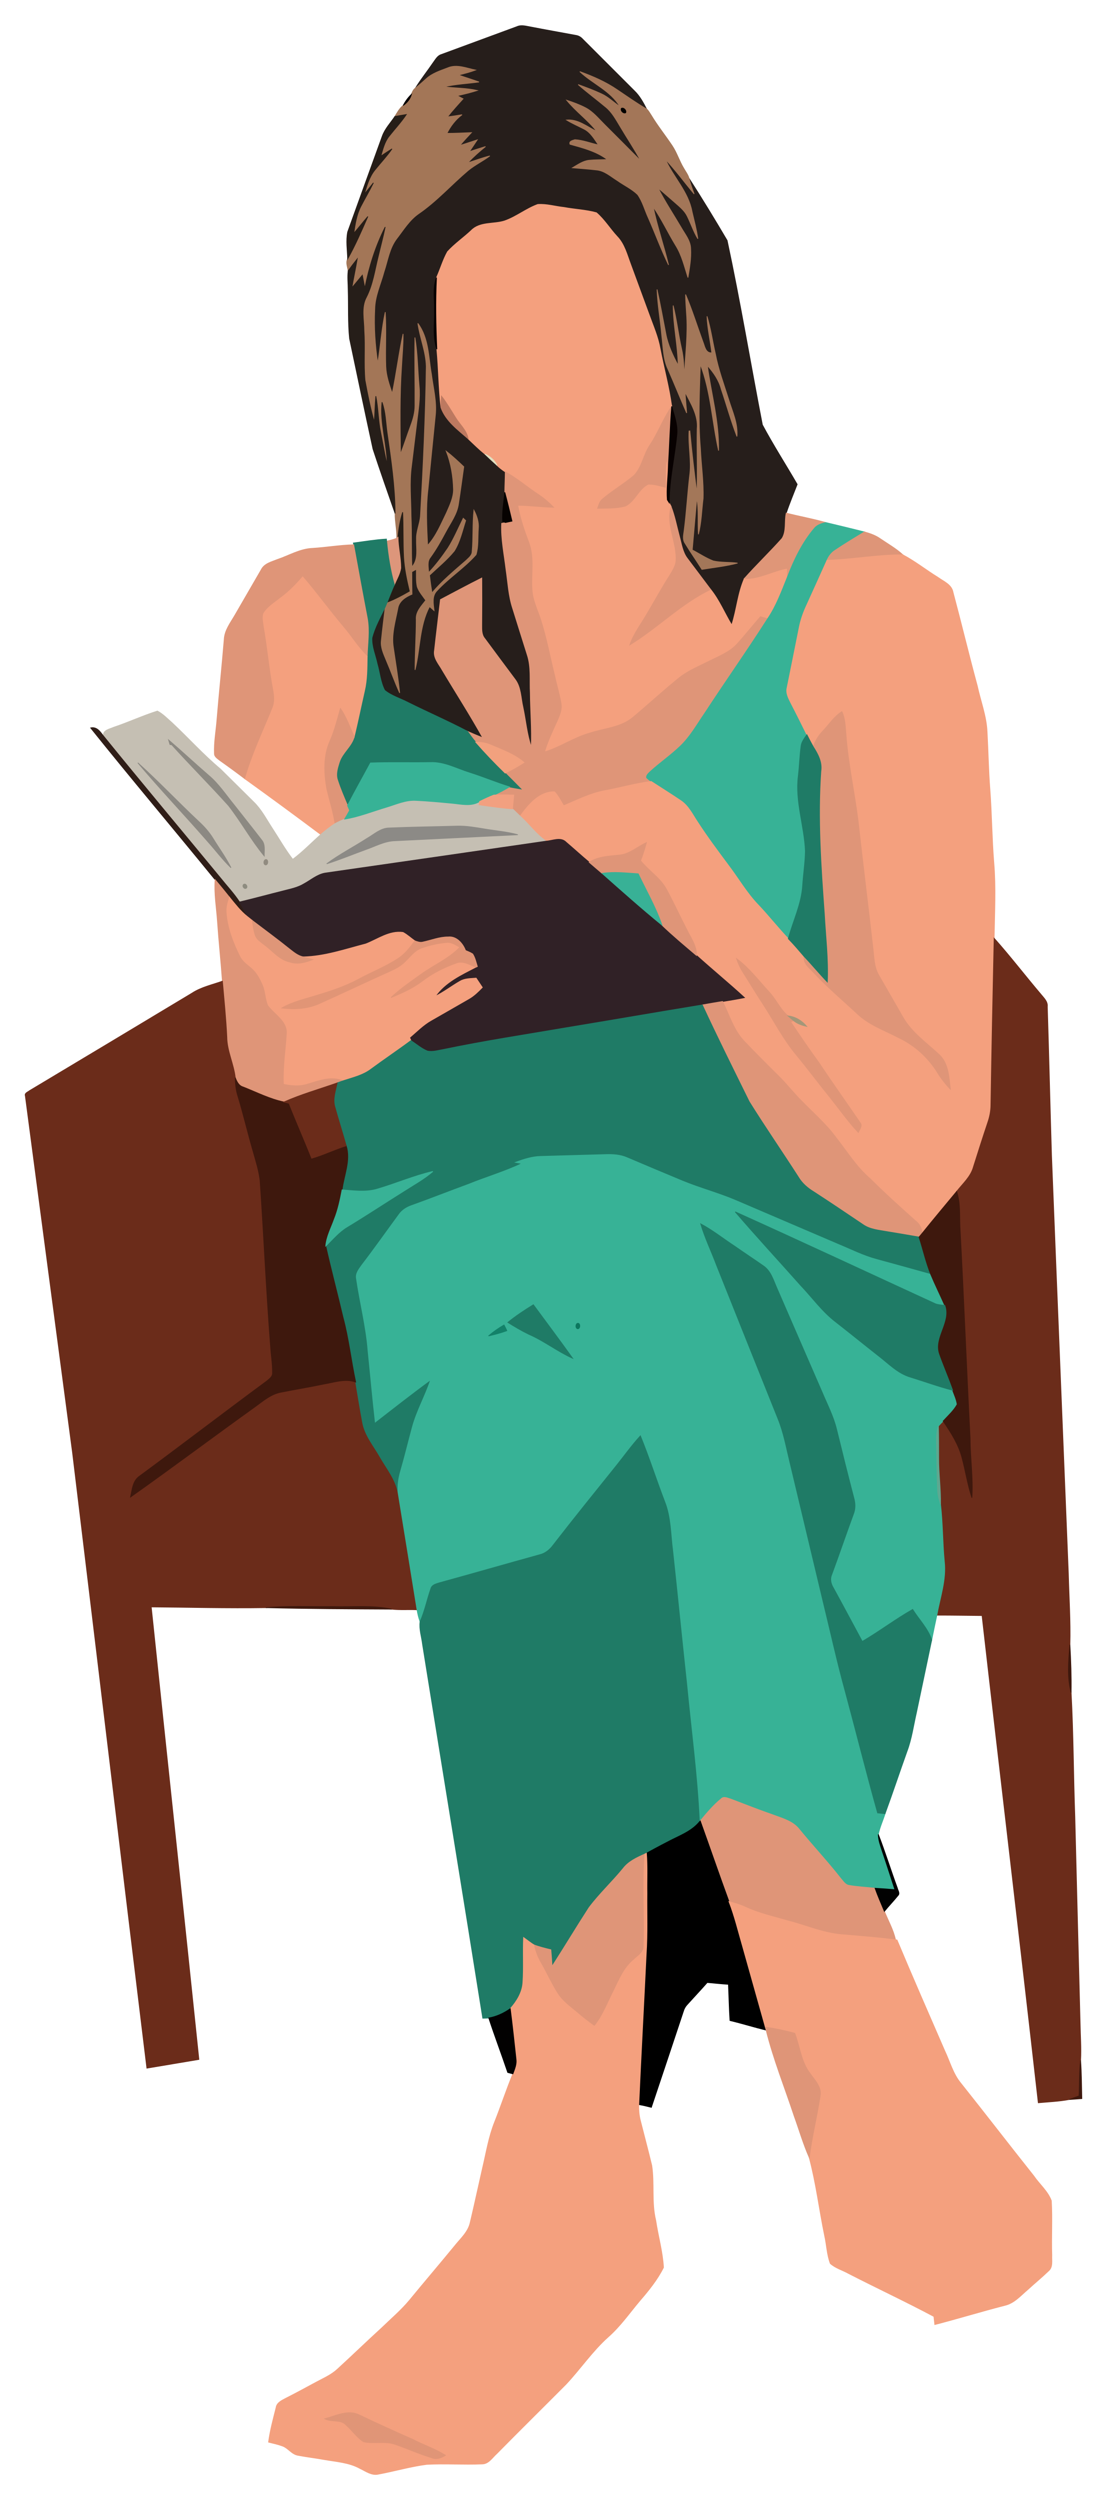 <?xml version="1.0" encoding="utf-8"?>
<svg version="1.1" id="Layer_1" xmlns="http://www.w3.org/2000/svg" xmlns:xlink="http://www.w3.org/1999/xlink" x="0px" y="0px"
	 viewBox="0 0 723.929 1633.574" enable-background="new 0 0 723.929 1633.574" xml:space="preserve">
<g>
	<path fill="#261E1B" stroke="#261E1B" stroke-width="0.5" d="M338.013,17.444c2.867-1.329,6.002-0.315,8.951,0.186
		c9.848,1.911,19.731,3.648,29.603,5.489c1.737,0.245,3.263,1.131,4.44,2.436c11.282,11.27,22.54,22.552,33.833,33.798
		c3.473,3.333,5.792,7.622,7.983,11.853c-6.538-3.834-12.75-8.193-19.032-12.436c-7.552-5.21-16.037-8.881-24.626-11.993
		c8.45,7.972,20.198,12.54,26.258,22.878c-4.149-2.716-7.68-6.363-12.249-8.403c-4.907-2.273-9.976-4.161-15.058-5.99
		c5.816,5.116,12.063,9.72,18.006,14.685c4.172,3.391,6.701,8.217,9.452,12.739c4.452,7.529,9.359,14.801,13.519,22.505
		c-7.925-7.995-15.885-15.955-23.845-23.915c-3.904-3.858-7.447-8.31-12.4-10.874c-3.904-2.04-8.065-3.543-12.237-4.907
		c5.979,7.342,13.846,12.89,19.673,20.361c-6.387-2.995-12.214-8.123-19.743-7.447c3.601,2.226,7.506,3.869,11.258,5.816
		c4.417,2.144,6.853,6.608,9.545,10.478c-5.14-1.107-10.116-3.123-15.384-3.426c-1.434,0.513-3.986,0.874-3.205,2.972
		c8.496,2.389,17.226,4.569,24.416,10c-3.986,0.175-7.972,0.07-11.934,0.478c-4.044,0.431-7.424,2.914-10.839,4.895
		c5.14,0.455,10.291,0.793,15.419,1.387c5.466,0.373,9.603,4.324,14.067,7.063c4.312,3.065,9.265,5.326,13.1,9.056
		c3.252,4.557,4.639,10.116,6.969,15.163c4.522,10.221,8.356,20.745,13.24,30.803c-3.088-12.727-7.389-25.139-10.058-37.959
		c5.583,8.053,9.708,17.004,14.825,25.36c3.963,6.387,5.652,13.776,7.937,20.85c1.026-6.259,2.179-12.575,1.76-18.95
		c-0.128-5.221-3.706-9.347-6.154-13.683c-5.081-8.613-10.606-16.992-15.186-25.897c3.893,3.17,7.61,6.55,11.422,9.825
		c2.89,2.564,6.037,5.093,7.739,8.671c2.366,4.86,4.079,10.035,6.876,14.685c-0.839-6.014-2.436-11.876-3.811-17.773
		c-2.354-12.937-12.226-22.482-17.435-34.195c6.713,7.191,12.54,15.151,18.834,22.703c-1.235-3.345-2.471-6.69-3.322-10.163
		c8.589,13.333,16.841,26.922,24.894,40.57c8.566,39.952,15.268,80.312,23.041,120.427c7.074,13.216,15.209,25.908,22.761,38.892
		c-2.401,6.259-5.046,12.436-7.144,18.799c-1.247,5.419,0.291,11.631-2.716,16.515c-7.995,8.962-16.689,17.284-24.696,26.258
		c-4.242,9.615-4.965,20.396-8.24,30.372c-4.697-7.727-8.123-16.223-13.822-23.309c-5.035-6.725-10.116-13.426-15.163-20.139
		c-3.24-4.207-3.881-9.627-5.256-14.592c-1.748-6.492-2.984-13.146-5.408-19.417c-0.396-0.839-0.816-1.643-1.235-2.447
		c0.035-15.244,3.671-30.174,5.058-45.302c0.396-6.095-1.806-11.899-3.438-17.668c-1.713-12.715-5.186-25.104-7.587-37.703
		c-1.34-7.645-4.499-14.766-7.109-22.027c-4.079-11.095-8.17-22.167-12.237-33.251c-2.354-6.247-4.009-13.042-8.776-17.995
		c-4.685-5.012-8.298-11.072-13.531-15.536c-6.9-1.9-14.149-2.156-21.165-3.461c-5.734-0.594-11.433-2.378-17.202-1.946
		c-7.634,2.797-14.09,8.158-21.783,10.804c-7.191,2.238-16.072,0.385-21.748,6.27c-5.035,4.708-10.804,8.671-15.454,13.776
		c-3.007,5.349-4.662,11.363-7.214,16.946c-2.587,6.597-1.165,13.811-1.375,20.699c0.326,8.683-1.305,17.657,1.597,26.071
		c1.212,12.68,1.224,25.477,2.692,38.146c3.158,8.776,11.014,14.44,17.773,20.349c3.613,3.392,7.133,6.911,11.002,10.035
		c2.599,2.482,5.21,4.953,7.902,7.354c1.643,1.597,3.461,3.007,5.396,4.266c-0.035,4.44-0.28,8.881-0.315,13.333
		c-0.699,6.363-1.748,12.75-1.398,19.184c0.466,0.14,1.387,0.42,1.853,0.571c-0.629,0.14-1.888,0.443-2.517,0.594
		c-0.49,10.14,1.678,20.116,2.855,30.127c1.27,8.485,1.632,17.191,4.359,25.384c3.182,10.093,6.293,20.209,9.51,30.29
		c2.669,8.018,1.562,16.596,2.016,24.894c0.082,11.818,1.142,23.636,0.641,35.442c-2.902-8.415-3.601-17.377-5.466-26.048
		c-1.445-6.107-1.2-13.007-5.163-18.216c-6.631-8.892-13.275-17.773-19.848-26.689c-2.086-2.447-1.935-5.757-1.935-8.753
		c0.093-10.256,0.117-20.5,0.035-30.757c-9.102,4.545-18.041,9.382-27.039,14.102c-1.259,11.049-2.669,22.086-3.869,33.146
		c-0.967,5,2.867,8.916,5.093,12.96c8.799,14.743,18.123,29.183,26.468,44.194c-3.368-1.317-6.678-2.727-9.965-4.196
		c-12.715-6.701-25.92-12.401-38.787-18.811c-5.116-2.692-10.909-4.312-15.431-8.018c-2.785-5.338-3.217-11.538-4.907-17.26
		c-1.177-5.641-3.73-11.153-3.415-16.992c1.807-7.179,5.571-13.671,8.741-20.314c-0.886,7.331-1.818,14.662-2.552,22.016
		c-0.583,4.545,1.503,8.776,3.17,12.878c3.054,7.074,5.594,14.37,8.811,21.375c-1.014-9.871-2.657-19.673-4.102-29.486
		c-1.457-8.659,1.259-17.226,2.867-25.664c0.723-4.825,5.116-7.645,9.289-9.359c-0.07-4.883-0.151-9.778-0.117-14.661
		c0.746-0.42,2.226-1.247,2.972-1.667c0.082,3.823-0.245,7.727,0.583,11.492c1.189,3.31,3.59,5.979,5.571,8.834
		c-2.82,3.729-6.632,7.424-6.235,12.517c0,10.99-0.781,21.946-0.781,32.936c3.438-13.741,2.739-28.589,9.464-41.386
		c0.979,0.851,1.97,1.725,2.972,2.599c-0.49-4.336-1.55-9.429,1.865-12.925c7.879-8.543,17.925-14.895,25.605-23.589
		c1.655-5.466,1.061-11.328,1.48-16.969c0.42-4.254-0.944-8.345-2.89-12.051c-0.944,9.009-0.338,18.088-1.165,27.109
		c-0.093,2.576-2.424,4.161-4.079,5.827c-7.692,6.713-15.641,13.228-22.19,21.118c-0.629-3.858-1.154-7.727-1.608-11.608
		c5.501-5.163,11.41-9.988,16.212-15.839c3.764-6.049,5.256-13.17,7.436-19.871c-0.385-0.373-1.177-1.119-1.573-1.492
		c-3.275,6.538-6.084,13.345-10,19.533c-3.846,5.618-7.925,11.095-12.645,16.002c-0.047-3.333-1.2-7.179,1.142-10.023
		c3.834-5.291,7.016-10.979,10.093-16.736c3.135-5.932,7.436-11.538,8.31-18.379c1.247-8.007,2.319-16.037,3.438-24.055
		c-3.695-3.52-7.424-6.993-11.433-10.116c3.1,7.948,4.51,16.456,4.72,24.964c0.012,5.396-2.471,10.361-4.569,15.209
		c-3.625,7.377-6.736,15.209-12.366,21.363c-0.571-12.214-1.259-24.521,0.245-36.689c1.62-16.025,3.123-32.05,4.778-48.064
		c1.026-9.114-1.375-18.088-2.517-27.074c-1.981-11.293-1.725-23.659-8.881-33.286c1.317,9.475,5.268,18.473,5.501,28.099
		c-0.443,32.691-1.993,65.359-3.823,97.992c-0.408,5.093-2.809,9.86-2.576,15.034c-0.221,6.049,1.527,13.065-3.007,18.006
		c-0.466-11.025-0.058-22.062-0.559-33.088c-0.058-11.049-1.212-22.155,0.326-33.157c1.2-9.37,2.238-18.776,3.426-28.146
		c0.967-7.902,2.296-15.839,1.515-23.81c-0.956-10.559-0.979-21.211-2.727-31.689c-0.268,14.848,0.152,29.696,0.047,44.544
		c0.012,4.417-1.189,8.718-2.727,12.82c-2.343,6.27-4.347,12.657-6.771,18.892c-0.245-19.102-0.571-38.239,0.711-57.318
		c0.361-7.086,1.119-14.172,0.991-21.281c-2.832,12.878-4.37,26.001-7.098,38.892c-1.946-5.711-3.986-11.515-4.207-17.587
		c-0.431-11.841,0.431-23.706-0.361-35.523c-2.401,11.014-3.065,22.307-4.907,33.414c-1.713-11.666-2.576-23.496-1.958-35.279
		c0.093-8.543,3.869-16.351,6.049-24.463c2.482-7.377,3.52-15.536,8.426-21.841c4.371-5.664,8.205-11.993,14.184-16.153
		c11.853-8.135,21.444-18.962,32.365-28.216c4.429-3.636,9.638-6.142,14.23-9.545c-4.907,1.247-9.65,2.995-14.452,4.557
		c3.566-3.869,7.506-7.366,11.62-10.664c-3.543,1.072-7.063,2.203-10.571,3.333c1.725-2.564,3.473-5.116,5.163-7.704
		c-3.788,1.212-7.552,2.517-11.363,3.66c2.413-2.902,4.988-5.652,7.564-8.403c-5.338,0.21-10.687,0.501-16.025,0.489
		c2.378-4.72,5.594-9.009,9.883-12.179c-3.182,0.536-6.363,1.026-9.545,1.422c3.205-4.126,6.725-7.96,10.233-11.829
		c-1.294-0.676-2.576-1.352-3.846-2.028c4.417-0.967,8.799-2.063,13.123-3.403c-7.133-1.655-14.498-1.434-21.724-2.401
		c7.494-1.806,15.244-2.086,22.866-3.147c-4.452-1.608-8.974-2.972-13.426-4.545c3.729-0.979,7.494-1.888,11.13-3.24
		c-5.909-1.224-12.249-3.998-18.181-1.434c-4.86,1.865-10.046,3.485-13.974,7.074c-2.343,2.086-4.662,4.207-7.121,6.142
		c3.578-5.769,7.844-11.084,11.666-16.701c1.48-1.958,2.715-4.44,5.245-5.21C305.053,29.577,321.545,23.54,338.013,17.444
		 M429.676,189.14c0.361,10.198,2.249,20.244,3.123,30.384c0.944,7.296,0.804,14.953,4.044,21.736
		c4.184,9.475,8.042,19.102,12.191,28.589c-0.245-4.545-0.862-9.056-0.991-13.601c3.753,7.482,8.694,15.151,7.879,23.904
		c-0.28,14.056,0.42,28.134-0.175,42.178c-1.76-13.554-3.357-27.144-4.615-40.756l-0.524,0.047c-0.606,9.79,1.76,19.545,0.373,29.3
		c-1.375,11.794-2.028,23.659-3.543,35.442c-0.315,2.855-1.259,6.037,0.559,8.613c3.508,5.781,7.412,11.328,11.025,17.062
		c7.774-1.294,15.652-2.075,23.286-4.114c-5.268-0.723-10.676-0.233-15.862-1.41c-4.837-1.865-9.172-4.802-13.752-7.179
		c1.037-11.317,1.935-22.645,2.984-33.962c1.433,7.832,0.501,15.827,1.061,23.729c1.97-7.657,2.098-15.617,3.065-23.426
		c0.373-10.944-1.282-21.841-1.76-32.761c-1.55-18.274-0.629-36.607-0.07-54.893c6.923,18.053,7.715,37.668,11.934,56.397
		c0.42-18.822-4.802-37.085-7.331-55.593c4.021,4.51,7.599,9.58,9.114,15.524c3.473,10.256,6.34,20.734,10.233,30.838
		c0.746-8.461-2.995-16.235-5.396-24.102c-3.1-9.883-6.748-19.626-8.694-29.824c-1.888-8.193-3.007-16.561-5.489-24.603
		c0.303,8.053,2.203,15.932,3.135,23.915c-4.196,0.198-4.615-4.429-5.851-7.366c-3.753-10.256-6.981-20.722-11.282-30.768
		c0.023,3.974,0.338,7.937,0.583,11.899c1.142,14.079-0.827,28.134-1.434,42.178c-0.291-6.247-0.35-12.552-1.795-18.671
		c-2.121-9.359-3.17-18.915-5.478-28.228c0.07,13.135,3.042,26.048,3.298,39.183c-3.496-6.527-6.713-13.321-8.077-20.64
		C433.546,208.487,431.844,198.767,429.676,189.14z"/>
	<path fill="#A37657" stroke="#A37657" stroke-width="0.5" d="M292.769,44.355c5.932-2.564,12.272,0.21,18.181,1.434
		c-3.636,1.352-7.401,2.261-11.13,3.24c4.452,1.573,8.974,2.937,13.426,4.545c-7.622,1.061-15.372,1.34-22.866,3.147
		c7.226,0.967,14.592,0.746,21.724,2.401c-4.324,1.34-8.706,2.436-13.123,3.403c1.27,0.676,2.552,1.352,3.846,2.028
		c-3.508,3.869-7.028,7.704-10.233,11.829c3.182-0.396,6.363-0.886,9.545-1.422c-4.289,3.17-7.506,7.459-9.883,12.179
		c5.338,0.012,10.687-0.28,16.025-0.489c-2.576,2.75-5.151,5.501-7.564,8.403c3.811-1.142,7.576-2.447,11.363-3.66
		c-1.69,2.587-3.438,5.14-5.163,7.704c3.508-1.131,7.028-2.261,10.571-3.333c-4.114,3.298-8.053,6.795-11.62,10.664
		c4.802-1.562,9.545-3.31,14.452-4.557c-4.592,3.403-9.802,5.909-14.23,9.545c-10.92,9.254-20.512,20.081-32.365,28.216
		c-5.979,4.161-9.813,10.489-14.184,16.153c-4.907,6.305-5.944,14.463-8.426,21.841c-2.179,8.112-5.956,15.92-6.049,24.463
		c-0.618,11.783,0.245,23.612,1.958,35.279c1.841-11.107,2.506-22.4,4.907-33.414c0.793,11.818-0.07,23.682,0.361,35.523
		c0.221,6.072,2.261,11.876,4.207,17.587c2.727-12.89,4.266-26.013,7.098-38.892c0.128,7.109-0.629,14.195-0.991,21.281
		c-1.282,19.079-0.956,38.216-0.711,57.318c2.424-6.235,4.429-12.622,6.771-18.892c1.538-4.102,2.739-8.403,2.727-12.82
		c0.105-14.848-0.315-29.696-0.047-44.544c1.748,10.478,1.772,21.13,2.727,31.689c0.781,7.972-0.548,15.909-1.515,23.81
		c-1.189,9.37-2.226,18.776-3.426,28.146c-1.538,11.002-0.385,22.109-0.326,33.157c0.501,11.025,0.093,22.062,0.559,33.088
		c4.534-4.942,2.785-11.958,3.007-18.006c-0.233-5.175,2.168-9.941,2.576-15.034c1.83-32.633,3.38-65.301,3.823-97.992
		c-0.233-9.627-4.184-18.624-5.501-28.099c7.156,9.627,6.9,21.992,8.881,33.286c1.142,8.986,3.543,17.96,2.517,27.074
		c-1.655,16.013-3.158,32.039-4.778,48.064c-1.503,12.167-0.816,24.475-0.245,36.689c5.629-6.154,8.741-13.986,12.366-21.363
		c2.098-4.848,4.58-9.813,4.569-15.209c-0.21-8.508-1.62-17.016-4.72-24.964c4.009,3.123,7.739,6.597,11.433,10.116
		c-1.119,8.018-2.191,16.048-3.438,24.055c-0.874,6.841-5.175,12.447-8.31,18.379c-3.077,5.757-6.259,11.445-10.093,16.736
		c-2.343,2.844-1.189,6.69-1.142,10.023c4.72-4.907,8.799-10.384,12.645-16.002c3.916-6.189,6.725-12.995,10-19.533
		c0.396,0.373,1.189,1.119,1.573,1.492c-2.179,6.701-3.671,13.822-7.436,19.871c-4.802,5.851-10.711,10.676-16.212,15.839
		c0.455,3.881,0.979,7.75,1.608,11.608c6.55-7.89,14.498-14.405,22.19-21.118c1.655-1.667,3.986-3.252,4.079-5.827
		c0.827-9.021,0.221-18.1,1.165-27.109c1.946,3.706,3.31,7.797,2.89,12.051c-0.42,5.641,0.175,11.503-1.48,16.969
		c-7.68,8.694-17.727,15.046-25.605,23.589c-3.415,3.496-2.354,8.589-1.865,12.925c-1.002-0.874-1.993-1.748-2.972-2.599
		c-6.725,12.797-6.025,27.645-9.464,41.386c0-10.99,0.781-21.946,0.781-32.936c-0.396-5.093,3.415-8.788,6.235-12.517
		c-1.981-2.855-4.382-5.524-5.571-8.834c-0.827-3.764-0.501-7.669-0.583-11.492c-0.746,0.42-2.226,1.247-2.972,1.667
		c-0.035,4.883,0.047,9.778,0.117,14.661c-4.172,1.713-8.566,4.534-9.289,9.359c-1.608,8.438-4.324,17.004-2.867,25.664
		c1.445,9.813,3.089,19.615,4.102,29.486c-3.217-7.004-5.757-14.3-8.811-21.375c-1.667-4.102-3.753-8.333-3.17-12.878
		c0.734-7.354,1.667-14.685,2.552-22.016c0.408-1.014,0.839-2.028,1.27-3.042c5.023-1.935,9.778-4.499,14.452-7.191
		c-1.713-7.273-3.31-14.615-3.741-22.086c-0.524-9.825-0.14-19.661-0.618-29.475c-1.667,5.315-2.611,10.827-3.053,16.363
		l-0.746,0.548c0.117-5.419-1.2-10.734-1.142-16.13c-0.117-17.703-2.727-35.279-5.256-52.772
		c-0.944-6.655-0.967-13.519-3.298-19.906c-1.399,13.753,3.287,27.179,3.391,40.896c-1.748-7.028-2.89-14.195-4.324-21.293
		c-1.597-7.762-1.515-15.769-3.112-23.542c-0.536,5.641-0.559,11.305-1.002,16.946c-2.564-8.974-4.382-18.158-6.084-27.318
		c-0.979-10.781,0.047-21.631-0.688-32.435c-0.035-7.296-2.075-15.163,1.62-21.946c4.184-8.205,5.431-17.412,7.634-26.246
		c1.515-6.515,3.287-12.972,4.639-19.522c-6.387,12.61-10.571,26.118-13.31,39.952c-0.571-2.82-1.107-5.641-1.643-8.461
		c-2.308,2.75-4.557,5.548-6.865,8.275c1.061-6.328,2.447-12.599,3.52-18.927c-2.028,2.541-4.009,5.128-5.897,7.774
		c-0.361-2.529-1.643-5.338-0.35-7.774c5.011-8.939,9.102-18.356,13.216-27.726c-3.17,3.59-6.049,7.436-9.23,11.014
		c0.921-6.095,1.841-12.366,4.778-17.878c2.622-5.07,5.583-9.976,8.065-15.116c-1.993,2.459-3.928,4.977-5.955,7.401
		c1.655-5.489,3.24-11.223,6.9-15.769c3.706-4.639,7.82-8.939,11.212-13.822c-2.482,1.527-4.883,3.17-7.307,4.778
		c1.352-4.522,2.413-9.324,5.443-13.076c3.729-4.72,7.867-9.137,11.223-14.149c-2.494,0.396-4.977,0.839-7.447,1.27
		c1.562-2.541,2.995-5.291,5.396-7.179c2.552-1.783,4.604-4.254,5.443-7.307c0.548-1.515,1.189-3.088,2.587-4.044
		c2.459-1.935,4.778-4.056,7.121-6.142C282.723,47.84,287.909,46.22,292.769,44.355z"/>
	<path fill="#A37658" stroke="#A37658" stroke-width="0.5" d="M379.165,46.779c8.589,3.112,17.074,6.783,24.626,11.993
		c6.282,4.242,12.494,8.601,19.032,12.436c1.305,1.072,2.051,2.669,3.007,4.056c4.161,6.923,9.242,13.24,13.729,19.953
		c3.077,4.592,4.662,9.965,7.517,14.673c1.235,2.191,2.844,4.231,3.543,6.678c0.851,3.473,2.086,6.818,3.322,10.163
		c-6.294-7.552-12.121-15.512-18.834-22.703c5.21,11.713,15.081,21.258,17.435,34.195c1.375,5.897,2.972,11.76,3.811,17.773
		c-2.797-4.65-4.51-9.825-6.876-14.685c-1.702-3.578-4.848-6.107-7.739-8.671c-3.811-3.275-7.529-6.655-11.422-9.825
		c4.58,8.904,10.105,17.284,15.186,25.897c2.448,4.336,6.026,8.461,6.154,13.683c0.42,6.375-0.734,12.692-1.76,18.95
		c-2.284-7.074-3.974-14.463-7.937-20.85c-5.116-8.356-9.242-17.307-14.825-25.36c2.669,12.82,6.969,25.232,10.058,37.959
		c-4.883-10.058-8.718-20.582-13.24-30.803c-2.331-5.046-3.718-10.606-6.969-15.163c-3.834-3.729-8.788-5.99-13.1-9.056
		c-4.464-2.739-8.601-6.69-14.067-7.063c-5.128-0.594-10.279-0.932-15.419-1.387c3.415-1.981,6.795-4.464,10.839-4.895
		c3.963-0.408,7.948-0.303,11.934-0.478c-7.191-5.431-15.92-7.61-24.416-10c-0.781-2.098,1.772-2.459,3.205-2.972
		c5.268,0.303,10.244,2.319,15.384,3.426c-2.692-3.869-5.128-8.333-9.545-10.478c-3.753-1.946-7.657-3.59-11.258-5.816
		c7.529-0.676,13.356,4.452,19.743,7.447c-5.827-7.471-13.694-13.018-19.673-20.361c4.172,1.364,8.333,2.867,12.237,4.907
		c4.953,2.564,8.496,7.016,12.4,10.874c7.96,7.96,15.92,15.92,23.845,23.915c-4.161-7.704-9.067-14.976-13.519-22.505
		c-2.751-4.522-5.28-9.347-9.452-12.739c-5.944-4.965-12.191-9.568-18.006-14.685c5.081,1.83,10.151,3.718,15.058,5.99
		c4.569,2.04,8.1,5.687,12.249,8.403C399.363,59.319,387.615,54.751,379.165,46.779 M406.367,70.823
		c-0.769,1.434,1.282,3.543,2.762,2.844C409.91,72.244,407.812,70.018,406.367,70.823z"/>
	<path fill="#080101" stroke="#080101" stroke-width="0.5" d="M263.644,68.923c1.433-2.692,3.217-5.198,5.443-7.307
		C268.248,64.669,266.197,67.14,263.644,68.923z"/>
	<path stroke="#000000" stroke-width="0.5" d="M406.367,70.823c1.445-0.804,3.543,1.422,2.762,2.844
		C407.649,74.366,405.598,72.256,406.367,70.823z"/>
	<path fill="#261D17" stroke="#261D17" stroke-width="0.5" d="M258.248,76.102c2.471-0.431,4.953-0.874,7.447-1.27
		c-3.357,5.011-7.494,9.429-11.223,14.149c-3.03,3.753-4.091,8.554-5.443,13.076c2.424-1.608,4.825-3.252,7.307-4.778
		c-3.391,4.883-7.506,9.184-11.212,13.822c-3.66,4.545-5.245,10.279-6.9,15.769c2.028-2.424,3.963-4.942,5.955-7.401
		c-2.482,5.14-5.443,10.046-8.065,15.116c-2.937,5.513-3.858,11.783-4.778,17.878c3.182-3.578,6.06-7.424,9.23-11.014
		c-4.114,9.37-8.205,18.787-13.216,27.726c-0.152-5.862-1.165-11.876,0.035-17.668c7.471-20.838,15.069-41.642,22.587-62.469
		C251.722,84.155,255.37,80.333,258.248,76.102z"/>
	<path fill="#F4A07E" stroke="#F4A07E" stroke-width="0.5" d="M329.866,144.41c7.692-2.646,14.149-8.007,21.783-10.804
		c5.769-0.431,11.468,1.352,17.202,1.946c7.016,1.305,14.265,1.562,21.165,3.461c5.233,4.464,8.846,10.524,13.531,15.536
		c4.767,4.953,6.422,11.748,8.776,17.995c4.067,11.084,8.158,22.155,12.237,33.251c2.611,7.261,5.769,14.382,7.109,22.027
		c2.401,12.599,5.874,24.988,7.587,37.703c-5.559,7.983-8.869,17.237-14.265,25.314c-4.219,6.247-5.105,14.393-10.431,19.883
		c-6.62,5.548-14.172,9.906-20.734,15.512c-1.76,1.48-2.249,3.823-3.007,5.874c6.072-0.128,12.284,0.163,18.193-1.468
		c6.317-3.158,8.52-11.095,14.848-14.265c3.869-0.151,7.611,1.096,11.328,2.005c-0.023-6.235,0.012-12.47,0.385-18.694
		c0.513,1.737,1.037,3.473,1.492,5.245c-0.163,7.203-1.212,14.417-0.653,21.631c0.315,0.478,0.921,1.457,1.224,1.935
		c0.42,0.804,0.839,1.608,1.235,2.447c-3.648,12.214,4.359,24.102,3.135,36.386c-0.618,3.193-2.424,5.979-4.079,8.718
		c-5.07,7.89-9.533,16.142-14.324,24.183c-3.974,7.016-9.079,13.426-11.736,21.13c18.263-11.142,33.437-26.922,52.83-36.269
		c5.699,7.086,9.126,15.582,13.822,23.309c3.275-9.976,3.998-20.757,8.24-30.372c9.825,0.315,18.612-5.046,28.123-6.795
		c0.035,1.935,0.07,3.858,0.047,5.792c-3.776,9.324-7.237,18.892-12.937,27.272c-1.573-0.454-3.135-0.909-4.685-1.352
		c-5.058,5.804-9.86,11.818-15,17.54c-4.965,5.641-12.167,8.286-18.694,11.596c-6.632,3.333-13.624,6.154-19.463,10.816
		c-10.303,8.321-20.046,17.307-30.186,25.803c-7.913,6.678-18.694,7.133-28.146,10.268c-10.431,2.855-19.393,9.277-29.731,12.366
		c2.051-6.923,5.116-13.461,8.135-19.999c1.62-3.741,3.485-7.75,2.634-11.923c-1.049-6.107-2.914-12.039-4.184-18.1
		c-3.042-12.098-5.233-24.416-9.079-36.293c-2.063-6.573-5.396-12.867-5.687-19.871c-0.688-10.174,1.597-20.769-2.063-30.57
		c-3.007-7.96-5.769-16.025-7.249-24.416c7.832-0.012,15.594,1.177,23.426,1.282c-2.937-2.995-6.107-5.769-9.592-8.088
		c-7.436-4.872-14.172-10.757-21.992-15.034c-1.935-1.259-3.753-2.669-5.396-4.266c-1.585-3.438-4.51-5.816-7.902-7.354
		c-3.869-3.123-7.389-6.643-11.002-10.035c-0.932-5.478-5.384-9.184-8.158-13.717c-3.007-4.743-5.792-9.65-9.254-14.09
		c-0.175,2.482-0.35,4.965-0.361,7.459c-1.468-12.669-1.48-25.465-2.692-38.146c-0.699-15.571-0.991-31.211-0.221-46.77
		c2.552-5.583,4.207-11.596,7.214-16.946c4.65-5.105,10.419-9.067,15.454-13.776C313.794,144.795,322.675,146.648,329.866,144.41z"
		/>
	<path fill="#261E19" stroke="#261E19" stroke-width="0.5" d="M238.587,188.29c2.739-13.834,6.923-27.342,13.31-39.952
		c-1.352,6.55-3.123,13.007-4.639,19.522c-2.203,8.834-3.45,18.041-7.634,26.246c-3.695,6.783-1.655,14.65-1.62,21.946
		c0.734,10.804-0.291,21.654,0.688,32.435c1.702,9.161,3.52,18.344,6.084,27.318c0.443-5.641,0.466-11.305,1.002-16.946
		c1.597,7.774,1.515,15.78,3.112,23.542c1.433,7.098,2.576,14.265,4.324,21.293c-0.105-13.718-4.79-27.144-3.391-40.896
		c2.331,6.387,2.354,13.251,3.298,19.906c2.529,17.494,5.14,35.069,5.256,52.772c-4.883-13.997-9.813-27.983-14.44-42.062
		c-5.245-24.044-10.256-48.134-15.338-72.212c-1.096-10.594-0.571-21.305-0.909-31.945c0-4.102-0.536-8.228,0.012-12.307
		c1.888-2.646,3.869-5.233,5.897-7.774c-1.072,6.328-2.459,12.599-3.52,18.927c2.308-2.727,4.557-5.524,6.865-8.275
		C237.48,182.649,238.016,185.469,238.587,188.29z"/>
	<path fill="#080101" stroke="#080101" stroke-width="0.5" d="M284.075,202.1c0.21-6.888-1.212-14.102,1.375-20.699
		c-0.769,15.559-0.478,31.199,0.221,46.77C282.77,219.757,284.401,210.783,284.075,202.1z"/>
	<path fill="#A37759" stroke="#A37759" stroke-width="0.5" d="M429.676,189.14c2.168,9.627,3.869,19.347,5.769,29.02
		c1.364,7.319,4.58,14.114,8.077,20.64c-0.256-13.135-3.228-26.048-3.298-39.183c2.308,9.312,3.357,18.869,5.478,28.228
		c1.445,6.119,1.503,12.424,1.795,18.671c0.606-14.044,2.576-28.099,1.434-42.178c-0.245-3.963-0.559-7.925-0.583-11.899
		c4.301,10.046,7.529,20.512,11.282,30.768c1.235,2.937,1.655,7.564,5.851,7.366c-0.932-7.983-2.832-15.862-3.135-23.915
		c2.482,8.042,3.601,16.41,5.489,24.603c1.946,10.198,5.594,19.941,8.694,29.824c2.401,7.867,6.142,15.641,5.396,24.102
		c-3.893-10.105-6.76-20.582-10.233-30.838c-1.515-5.944-5.093-11.014-9.114-15.524c2.529,18.508,7.75,36.77,7.331,55.593
		c-4.219-18.729-5.011-38.344-11.934-56.397c-0.559,18.286-1.48,36.619,0.07,54.893c0.478,10.92,2.133,21.818,1.76,32.761
		c-0.967,7.809-1.096,15.769-3.065,23.426c-0.559-7.902,0.373-15.897-1.061-23.729c-1.049,11.317-1.946,22.645-2.984,33.962
		c4.58,2.378,8.916,5.315,13.752,7.179c5.186,1.177,10.594,0.688,15.862,1.41c-7.634,2.04-15.512,2.82-23.286,4.114
		c-3.613-5.734-7.517-11.282-11.025-17.062c-1.818-2.576-0.874-5.757-0.559-8.613c1.515-11.783,2.168-23.647,3.543-35.442
		c1.387-9.755-0.979-19.51-0.373-29.3l0.524-0.047c1.259,13.613,2.855,27.202,4.615,40.756c0.594-14.044-0.105-28.123,0.175-42.178
		c0.816-8.753-4.126-16.421-7.879-23.904c0.128,4.545,0.746,9.056,0.991,13.601c-4.149-9.487-8.007-19.114-12.191-28.589
		c-3.24-6.783-3.1-14.44-4.044-21.736C431.926,209.385,430.038,199.338,429.676,189.14z"/>
	<path fill="#BD7960" stroke="#BD7960" stroke-width="0.5" d="M288.725,258.858c3.461,4.44,6.247,9.347,9.254,14.09
		c2.774,4.534,7.226,8.24,8.158,13.717c-6.76-5.909-14.615-11.573-17.773-20.349C288.375,263.823,288.55,261.341,288.725,258.858z"
		/>
	<path fill="#DF9578" stroke="#DF9578" stroke-width="0.5" d="M424.991,290.839c5.396-8.077,8.706-17.33,14.265-25.314
		c-1.061,13.111-1.375,26.27-2.191,39.404c-0.455-1.772-0.979-3.508-1.492-5.245c-0.373,6.224-0.408,12.459-0.385,18.694
		c-3.718-0.909-7.459-2.156-11.328-2.005c-6.328,3.17-8.531,11.107-14.848,14.265c-5.909,1.632-12.121,1.34-18.193,1.468
		c0.758-2.051,1.247-4.394,3.007-5.874c6.562-5.606,14.114-9.965,20.734-15.512C419.886,305.232,420.772,297.086,424.991,290.839z"
		/>
	<path fill="#080101" stroke="#080101" stroke-width="0.5" d="M439.256,265.525c1.632,5.769,3.834,11.573,3.438,17.668
		c-1.387,15.128-5.023,30.057-5.058,45.302c-0.303-0.478-0.909-1.457-1.224-1.935c-0.559-7.214,0.489-14.428,0.653-21.631
		C437.881,291.794,438.196,278.636,439.256,265.525z"/>
	<path fill="#E0DFC0" stroke="#E0DFC0" stroke-width="0.5" d="M317.139,296.701c3.391,1.538,6.317,3.916,7.902,7.354
		C322.349,301.654,319.738,299.183,317.139,296.701z"/>
	<path fill="#DF9578" stroke="#DF9578" stroke-width="0.5" d="M330.437,308.321c7.82,4.277,14.557,10.163,21.992,15.034
		c3.485,2.319,6.655,5.093,9.592,8.088c-7.832-0.105-15.594-1.294-23.426-1.282c1.48,8.391,4.242,16.456,7.249,24.416
		c3.66,9.802,1.375,20.396,2.063,30.57c0.291,7.004,3.625,13.298,5.687,19.871c3.846,11.876,6.037,24.195,9.079,36.293
		c1.27,6.06,3.135,11.993,4.184,18.1c0.851,4.172-1.014,8.182-2.634,11.923c-3.018,6.538-6.084,13.077-8.135,19.999
		c10.338-3.089,19.3-9.51,29.731-12.366c9.452-3.135,20.232-3.59,28.146-10.268c10.14-8.496,19.883-17.482,30.186-25.803
		c5.839-4.662,12.832-7.482,19.463-10.816c6.527-3.31,13.729-5.956,18.694-11.596c5.14-5.722,9.941-11.736,15-17.54
		c1.55,0.443,3.112,0.897,4.685,1.352c-13.228,20.734-27.447,40.815-40.896,61.408c-5.198,7.517-9.685,15.699-16.41,22.027
		c-6.189,5.921-13.31,10.781-19.603,16.573c-1.014,1.072-2.482,2.145-2.238,3.823c0.897,0.921,1.946,1.702,3.019,2.471
		c-10.268,1.235-20.198,4.207-30.349,6.025c-9.475,1.748-18.076,6.189-26.899,9.848c-1.911-3.112-3.508-6.468-6.014-9.137
		c-10.151-0.128-16.992,8.543-22.47,15.932c-1.678-1.597-3.333-3.193-4.988-4.79c0.28-2.995,0.559-5.979,0.839-8.974
		c-4.359-0.14-8.718-0.291-13.065,0.012c3.531-1.527,6.9-3.415,10.221-5.361c2.494,0.524,5.011,0.909,7.541,1.34
		c-3.403-3.496-6.876-6.923-10.314-10.361c4.219-2.086,8.345-4.382,12.307-6.946c-6.363-5.443-14.347-8.228-21.934-11.456
		c-3.03-1.352-6.352-1.771-9.627-1.83c-1.981-2.191-3.671-4.615-5.361-7.016c3.287,1.469,6.596,2.879,9.965,4.196
		c-8.345-15.011-17.668-29.451-26.468-44.194c-2.226-4.044-6.06-7.96-5.093-12.96c1.2-11.06,2.611-22.097,3.869-33.146
		c8.997-4.72,17.936-9.557,27.039-14.102c0.082,10.256,0.058,20.5-0.035,30.757c0,2.995-0.152,6.305,1.935,8.753
		c6.573,8.916,13.216,17.797,19.848,26.689c3.963,5.21,3.718,12.109,5.163,18.216c1.865,8.671,2.564,17.633,5.466,26.048
		c0.501-11.806-0.559-23.624-0.641-35.442c-0.454-8.298,0.653-16.876-2.016-24.894c-3.217-10.081-6.328-20.198-9.51-30.29
		c-2.727-8.193-3.089-16.899-4.359-25.384c-1.177-10.011-3.345-19.988-2.855-30.127c0.629-0.152,1.888-0.455,2.517-0.594
		c1.41-0.303,2.82-0.618,4.242-0.921c-1.492-6.294-3.03-12.587-4.697-18.834C330.157,317.202,330.402,312.761,330.437,308.321z"/>
	<path fill="#060201" stroke="#060201" stroke-width="0.5" d="M328.724,340.837c-0.35-6.433,0.699-12.82,1.398-19.184
		c1.667,6.247,3.205,12.54,4.697,18.834c-1.422,0.303-2.832,0.618-4.242,0.921C330.111,341.257,329.19,340.977,328.724,340.837z"/>
	<path fill="#DF9578" stroke="#DF9578" stroke-width="0.5" d="M438.872,330.942c2.424,6.27,3.66,12.925,5.408,19.417
		c1.375,4.965,2.016,10.384,5.256,14.592c5.046,6.713,10.128,13.414,15.163,20.139c-19.393,9.347-34.568,25.127-52.83,36.269
		c2.657-7.704,7.762-14.114,11.736-21.13c4.79-8.042,9.254-16.293,14.324-24.183c1.655-2.739,3.461-5.524,4.079-8.718
		C443.231,355.044,435.224,343.156,438.872,330.942z"/>
	<path fill="#251D16" stroke="#251D16" stroke-width="0.5" d="M260.264,351.058c0.443-5.536,1.387-11.049,3.053-16.363
		c0.478,9.813,0.093,19.65,0.618,29.475c0.431,7.471,2.028,14.813,3.741,22.086c-4.674,2.692-9.429,5.256-14.452,7.191
		c1.527-3.799,2.984-7.634,4.662-11.363c1.515-3.59,3.636-7.039,4.196-10.944C262.059,364.403,260.393,357.795,260.264,351.058z"/>
	<path fill="#DF9678" stroke="#DF9678" stroke-width="0.5" d="M511.457,351.769c3.007-4.883,1.468-11.095,2.716-16.515
		c8.578,2.214,17.365,3.753,25.92,6.189c-2.704,0.559-5.501,1.422-7.377,3.566c-7.995,9.382-13.403,20.57-17.785,32.015
		c0.023-1.935-0.012-3.858-0.047-5.792c-9.51,1.748-18.298,7.109-28.123,6.795C494.767,369.053,503.462,360.732,511.457,351.769z"/>
	<path fill="#37B296" stroke="#37B296" stroke-width="0.5" d="M532.715,345.01c1.876-2.144,4.674-3.007,7.377-3.566
		c8.403,2.005,16.806,4.009,25.186,6.119c-6.433,3.939-12.902,7.832-19.16,12.039c-2.436,1.527-4.149,3.881-5.291,6.48
		c-4.312,9.615-8.671,19.218-13.03,28.81c-2.366,5-4.266,10.233-5.256,15.687c-2.541,12.925-5.221,25.827-7.797,38.74
		c-0.921,3.543,0.932,6.9,2.459,9.976c3.578,6.865,7.028,13.811,10.466,20.769c-1.62,2.343-3.543,4.685-3.823,7.634
		c-0.862,6.398-1.014,12.867-1.772,19.277c-2.144,16.596,3.974,32.703,4.627,49.171c-0.14,7.506-1.317,14.941-1.795,22.424
		c-0.758,12.132-6.294,23.169-9.394,34.766c-6.795-7.109-12.867-14.883-19.638-22.016c-7.564-7.82-12.995-17.319-19.545-25.932
		c-6.981-9.37-13.986-18.741-20.337-28.554c-3.193-4.825-5.816-10.349-10.757-13.671c-6.387-4.312-12.913-8.38-19.37-12.564
		c-1.072-0.769-2.121-1.55-3.019-2.471c-0.245-1.678,1.224-2.75,2.238-3.823c6.293-5.792,13.414-10.652,19.603-16.573
		c6.725-6.328,11.212-14.51,16.41-22.027c13.449-20.594,27.668-40.675,40.896-61.408c5.699-8.38,9.161-17.948,12.937-27.272
		C519.312,365.58,524.72,354.392,532.715,345.01z"/>
	<path fill="#DE9578" stroke="#DE9578" stroke-width="0.5" d="M565.278,347.562c3.601,0.991,7.179,2.226,10.279,4.394
		c5.035,3.426,10.396,6.468,14.93,10.594c-16.619-0.163-33.064,3.088-49.66,3.531c1.142-2.599,2.855-4.953,5.291-6.48
		C552.376,355.394,558.845,351.501,565.278,347.562z"/>
	<path fill="#DD967B" stroke="#DD967B" stroke-width="0.5" d="M259.519,351.606l0.746-0.548c0.128,6.736,1.795,13.345,1.818,20.081
		c-0.559,3.904-2.681,7.354-4.196,10.944c-2.599-9.3-4.149-18.869-5.046-28.472C255.078,353.028,257.409,352.62,259.519,351.606z"/>
	<path fill="#1F7B66" stroke="#1F7B66" stroke-width="0.5" d="M231.081,354.799c7.203-0.932,14.37-2.179,21.643-2.576l0.117,1.387
		c0.897,9.603,2.448,19.172,5.046,28.472c-1.678,3.729-3.135,7.564-4.662,11.363c-0.431,1.014-0.862,2.028-1.27,3.042
		c-3.17,6.643-6.934,13.135-8.741,20.314c-0.315,5.839,2.238,11.352,3.415,16.992c1.69,5.722,2.121,11.923,4.907,17.26
		c4.522,3.706,10.314,5.326,15.431,8.018c12.867,6.41,26.071,12.109,38.787,18.811c1.69,2.401,3.38,4.825,5.361,7.016
		c6.13,7.004,12.587,13.718,19.253,20.232c3.438,3.438,6.911,6.865,10.314,10.361c-2.529-0.431-5.046-0.816-7.541-1.34
		c-8.776-2.681-17.237-6.282-25.99-9.044c-8.473-2.599-16.585-7.238-25.687-6.876c-13.053,0.245-26.118-0.186-39.16,0.28
		c-4.988,9.289-10.198,18.461-15.046,27.831c-2.296-5.466-4.685-10.92-6.492-16.561c-1.387-3.881-0.058-7.995,1.119-11.725
		c1.981-6.294,8.03-10.291,9.767-16.689c2.366-9.918,4.417-19.918,6.678-29.859c1.748-7.401,1.678-15.034,1.795-22.587
		c0.221-8.298,1.585-16.678,0.082-24.929c-3.077-15.99-5.99-32.015-8.916-48.04L231.081,354.799z"/>
	<path fill="#DF9578" stroke="#DF9578" stroke-width="0.5" d="M204.45,358.284c8.962-0.559,17.843-2.098,26.841-2.331
		c2.925,16.025,5.839,32.05,8.916,48.04c1.503,8.251,0.14,16.631-0.082,24.929c-6.095-5.769-10.396-13.03-15.839-19.358
		c-9.032-10.676-17.226-22.051-26.351-32.633c-4.359,5.105-9.091,9.918-14.533,13.869c-3.834,3.1-8.321,5.746-10.967,10.023
		c-0.909,2.902-0.035,5.979,0.303,8.916c2.401,13.531,3.531,27.26,6.095,40.756c0.758,4.021,1.165,8.298-0.478,12.167
		c-6.212,15.361-13.461,30.36-17.983,46.35c-5.419-4.126-10.909-8.147-16.468-12.063c-1.503-1.282-3.753-2.401-3.671-4.673
		c-0.303-7.401,1.107-14.731,1.667-22.086c1.434-17.435,3.287-34.836,4.72-52.283c0.245-6.095,4.149-10.979,7.063-16.037
		c5.711-9.86,11.445-19.708,17.132-29.579c2.005-4.079,6.713-5.14,10.571-6.701C189.02,363.028,196.199,358.587,204.45,358.284z"/>
	<path fill="#F4A07E" stroke="#F4A07E" stroke-width="0.5" d="M540.826,366.081c16.596-0.443,33.041-3.695,49.66-3.531
		c7.995,4.231,15.128,9.93,22.843,14.673c3.753,2.727,9.079,4.72,9.93,9.895c5.419,20.279,10.303,40.71,15.815,60.977
		c2.179,10.035,5.99,19.79,6.433,30.151c0.699,12.447,0.862,24.918,1.83,37.341c1.212,15.943,1.27,31.945,2.552,47.889
		c1.422,16.48,0.478,33.041,0.233,49.556c-0.792,36.304-1.515,72.62-2.098,108.936c-0.023,3.893-0.769,7.727-2.04,11.398
		c-3.24,9.673-6.34,19.382-9.405,29.113c-1.783,6.445-7.004,10.932-10.979,16.025c-7.529,9.079-15.104,18.1-22.505,27.284
		c-0.385-3.275-1.841-6.305-4.58-8.228c-10.046-8.974-20.058-17.995-29.603-27.505c-8.881-7.599-15.023-17.645-22.19-26.736
		c-6.352-8.706-14.545-15.78-22.039-23.449c-5.489-5.396-10.186-11.538-15.687-16.934c-7.436-7.331-14.801-14.731-22.027-22.272
		c-7.144-7.296-9.976-17.389-14.452-26.305c4.767-0.781,9.545-1.573,14.3-2.517c-10.244-9.429-21.037-18.24-31.363-27.575
		c0.21-5.559-2.914-10.314-5.384-15.034c-4.825-9.242-9.149-18.741-14.102-27.901c-4.021-7.715-11.748-12.284-17.039-18.974
		c1.468-3.858,2.739-7.785,3.799-11.783c-5.944,2.657-11.025,7.564-17.75,8.135c-6.725,0.699-13.811,0.886-19.673,4.697
		c-5.105-4.254-10-8.764-15.058-13.053c-3.543-3.695-8.834-0.979-13.158-0.723c-6.527-4.522-11.13-11.084-16.957-16.363
		c5.478-7.389,12.319-16.06,22.47-15.932c2.506,2.669,4.102,6.025,6.014,9.137c8.823-3.66,17.424-8.1,26.899-9.848
		c10.151-1.818,20.081-4.79,30.349-6.025c6.457,4.184,12.983,8.251,19.37,12.564c4.942,3.322,7.564,8.846,10.757,13.671
		c6.352,9.813,13.356,19.183,20.337,28.554c6.55,8.613,11.981,18.111,19.545,25.932c6.771,7.133,12.843,14.906,19.638,22.016
		c3.601,3.671,6.923,7.61,10.279,11.515c-0.594,4.988,4.021,7.948,6.923,11.235c8.846,9.44,18.787,17.738,28.216,26.561
		c7.587,7.098,17.575,10.559,26.643,15.291c10.629,4.977,19.638,13.228,25.745,23.228c2.308,3.776,5.07,7.273,8.17,10.454
		c-0.944-7.879-1.165-17.027-7.529-22.727c-8.251-7.657-17.855-14.324-23.519-24.288c-5.21-9.137-10.501-18.228-15.745-27.33
		c-3.217-5.548-3.158-12.109-3.904-18.274c-3.147-27.482-6.55-54.917-9.627-82.41c-2.331-19.09-6.632-37.913-7.972-57.119
		c-0.443-4.883-0.489-9.976-2.622-14.487c-5.093,3.123-8.31,8.321-12.354,12.564c-2.844,2.96-5.07,6.457-6.41,10.349
		c-1.457-2.587-2.797-5.21-4.137-7.832c-3.438-6.958-6.888-13.904-10.466-20.769c-1.527-3.077-3.38-6.433-2.459-9.976
		c2.576-12.913,5.256-25.815,7.797-38.74c0.991-5.454,2.89-10.687,5.256-15.687C532.155,385.3,536.514,375.696,540.826,366.081
		 M481.668,626.376c1.049,3.077,2.378,6.072,4.161,8.823c4.382,6.888,8.578,13.904,13.065,20.734
		c7.342,11.27,13.484,23.391,22.214,33.717c7.552,9.184,14.65,18.741,22.156,27.971c5.956,7.471,11.468,15.326,18.041,22.284
		c0.827-2.005,2.972-4.382,1.107-6.457c-8.822-12.925-17.948-25.64-26.572-38.693c-6.515-8.881-12.704-17.995-18.822-27.144
		c0.501-0.186,1.492-0.548,1.993-0.734c2.413,2.04,5.478,3.019,8.52,3.765c-3.1-3.671-7.319-6.328-12.156-6.841
		c-5.21-4.254-7.762-10.699-12.307-15.536C496.143,640.769,489.966,632.448,481.668,626.376z"/>
	<path fill="#F4A07E" stroke="#F4A07E" stroke-width="0.5" d="M197.935,376.932c9.126,10.582,17.319,21.957,26.351,32.633
		c5.443,6.328,9.743,13.589,15.839,19.358c-0.117,7.552-0.047,15.186-1.795,22.587c-2.261,9.941-4.312,19.941-6.678,29.859
		c-2.855-6.235-5.081-12.808-9.044-18.449c-2.005,7.074-3.753,14.265-6.713,21.025c-4.545,9.883-4.009,21.223-2.144,31.689
		c1.806,7.494,4.149,14.871,5.373,22.517c-3.31,2.098-6.363,4.58-9.347,7.121c-16.351-12.249-32.819-24.347-49.404-36.258
		c4.522-15.99,11.771-30.99,17.983-46.35c1.643-3.869,1.235-8.147,0.478-12.167c-2.564-13.496-3.694-27.225-6.095-40.756
		c-0.338-2.937-1.212-6.014-0.303-8.916c2.646-4.277,7.133-6.923,10.967-10.023C188.845,386.85,193.577,382.036,197.935,376.932z"/>
	<path fill="#DF9578" stroke="#DF9578" stroke-width="0.5" d="M222.608,462.919c3.963,5.641,6.189,12.214,9.044,18.449
		c-1.737,6.398-7.785,10.396-9.767,16.689c-1.177,3.729-2.506,7.844-1.119,11.725c1.806,5.641,4.196,11.095,6.492,16.561
		c0.443,1.049,0.909,2.098,1.375,3.158c-1.072,1.9-2.121,3.811-3.24,5.687c-2.133,0.909-4.242,1.853-6.27,2.96
		c-1.224-7.645-3.566-15.023-5.373-22.517c-1.865-10.466-2.401-21.806,2.144-31.689
		C218.856,477.185,220.604,469.994,222.608,462.919z"/>
	<path fill="#C5BFB3" stroke="#C5BFB3" stroke-width="0.5" d="M74.373,475.192c9.638-3.205,18.904-7.541,28.577-10.594
		c3.66,1.946,6.538,5.023,9.638,7.715c10.629,9.953,20.396,20.839,31.584,30.197c7.238,7.133,14.463,14.277,21.666,21.445
		c5.07,4.883,8.286,11.2,12.098,17.027c4.487,6.83,8.496,13.997,13.519,20.477c6.562-4.872,12.214-10.804,18.321-16.188
		c2.984-2.541,6.037-5.023,9.347-7.121c2.028-1.107,4.137-2.051,6.27-2.96c9.3-1.492,18.053-5.058,27.05-7.715
		c6.433-1.9,12.785-4.93,19.673-4.499c7.855,0.373,15.699,1.119,23.542,1.853c5.956,0.536,12.494,2.261,17.971-1.13
		c-0.082,0.524-0.233,1.597-0.303,2.121c7.249,1.049,14.498,2.156,21.817,2.657c1.655,1.597,3.31,3.193,4.988,4.79
		c5.827,5.28,10.431,11.841,16.957,16.363c-48.145,7.016-96.314,13.904-144.471,20.85c-5.233,0.897-9.312,4.592-13.857,7.028
		c-3.939,2.413-8.52,3.322-12.925,4.464c-9.743,2.424-19.417,5.081-29.183,7.412c-3.683-5.629-8.333-10.512-12.505-15.745
		c-25.489-30.943-51.28-61.641-76.524-92.783C67.194,477.022,71.739,476.416,74.373,475.192 M110.269,483.49
		c0.221,0.746,0.653,2.226,0.874,2.972l1.189,0.175c12.156,13.438,24.988,26.246,37.108,39.719
		c8.275,10.594,14.755,22.505,23.333,32.866c-0.047-3.461,0.804-7.447-1.643-10.326c-5.921-7.669-11.969-15.233-17.948-22.855
		c-5.408-6.585-10.128-13.846-16.713-19.382C127.635,499.049,119.127,491.065,110.269,483.49 M90.13,498.396
		c14.883,17.61,30.827,34.346,45.989,51.747c5.011,5.571,9.487,11.643,14.93,16.818c-3.322-6.631-7.75-12.622-11.608-18.927
		c-2.599-4.266-5.932-8.007-9.603-11.363C116.423,524.106,103.778,510.692,90.13,498.396 M254.577,540.994
		c-5.617,0.012-9.848,4.126-14.44,6.736c-8.764,5.676-18.111,10.431-26.503,16.666c8.683-2.727,17.097-6.247,25.663-9.347
		c6.154-2.133,12.086-5.466,18.741-5.711c26.864-1.34,53.74-2.599,80.603-3.939c-7.051-1.923-14.37-2.494-21.549-3.706
		c-6.014-0.979-12.051-2.098-18.17-1.923C284.133,540.201,269.343,540.353,254.577,540.994 M173.239,561.867
		c-0.956,0.816-0.991,3.158,0.583,3.263C175.815,564.851,175.349,560.515,173.239,561.867 M159.312,577.892
		c-1.212,1.026,0.385,3.345,1.76,2.424C162.272,579.268,160.664,576.96,159.312,577.892z"/>
	<path fill="#DF9578" stroke="#DF9578" stroke-width="0.5" d="M538.216,477.546c4.044-4.242,7.261-9.44,12.354-12.564
		c2.133,4.51,2.18,9.603,2.622,14.487c1.34,19.207,5.641,38.029,7.972,57.119c3.077,27.493,6.48,54.928,9.627,82.41
		c0.746,6.165,0.688,12.727,3.904,18.274c5.245,9.102,10.536,18.193,15.745,27.33c5.664,9.965,15.268,16.631,23.519,24.288
		c6.364,5.699,6.585,14.848,7.529,22.727c-3.1-3.182-5.862-6.678-8.17-10.454c-6.107-10-15.116-18.251-25.745-23.228
		c-9.067-4.732-19.055-8.193-26.643-15.291c-9.429-8.823-19.37-17.121-28.216-26.561c-2.902-3.287-7.517-6.247-6.923-11.235
		c5.21,5.454,10,11.305,15.244,16.748c0.653-14.871-1.154-29.649-1.958-44.462c-2.238-31.001-4.44-62.119-2.284-93.202
		c0.967-5.932-1.923-11.247-4.988-16.037C533.146,484.003,535.372,480.506,538.216,477.546z"/>
	<path fill="#2F1D17" stroke="#2F1D17" stroke-width="0.5" d="M59.292,475.6c4.033-0.886,6.235,2.482,8.333,5.256
		c25.244,31.141,51.036,61.84,76.524,92.783c4.172,5.233,8.823,10.116,12.505,15.745c1.818,3.077,3.461,6.282,5.081,9.487
		c-4.534-3.555-8.007-8.193-11.643-12.599c-3.077-3.881-6.235-7.68-9.405-11.48C113.672,541.635,86.039,508.967,59.292,475.6z"/>
	<path fill="#1F7B66" stroke="#1F7B66" stroke-width="0.5" d="M527.668,480.063c1.34,2.622,2.68,5.245,4.137,7.832
		c3.065,4.79,5.956,10.105,4.988,16.037c-2.156,31.083,0.047,62.201,2.284,93.202c0.804,14.813,2.611,29.591,1.958,44.462
		c-5.245-5.443-10.035-11.293-15.244-16.748c-3.357-3.904-6.678-7.844-10.279-11.515c3.1-11.596,8.636-22.633,9.394-34.766
		c0.478-7.482,1.655-14.918,1.795-22.424c-0.653-16.468-6.771-32.575-4.627-49.171c0.758-6.41,0.909-12.878,1.772-19.277
		C524.125,484.749,526.048,482.406,527.668,480.063z"/>
	<path fill="#8C8982" stroke="#8C8982" stroke-width="0.5" d="M110.269,483.49c8.857,7.576,17.365,15.559,26.2,23.169
		c6.585,5.536,11.305,12.797,16.713,19.382c5.979,7.622,12.028,15.186,17.948,22.855c2.447,2.879,1.597,6.865,1.643,10.326
		c-8.578-10.361-15.058-22.272-23.333-32.866c-12.121-13.473-24.953-26.281-37.108-39.719l-1.189-0.175
		C110.922,485.716,110.491,484.236,110.269,483.49z"/>
	<path fill="#F2A17E" stroke="#F2A17E" stroke-width="0.5" d="M311.114,484.9c3.275,0.058,6.597,0.478,9.627,1.83
		c7.587,3.228,15.571,6.014,21.934,11.456c-3.963,2.564-8.088,4.86-12.307,6.946C323.701,498.618,317.244,491.905,311.114,484.9z"/>
	<path fill="#8C8983" stroke="#8C8983" stroke-width="0.5" d="M90.13,498.396c13.648,12.296,26.293,25.71,39.707,38.274
		c3.671,3.357,7.004,7.098,9.603,11.363c3.858,6.305,8.286,12.296,11.608,18.927c-5.443-5.175-9.918-11.247-14.93-16.818
		C120.957,532.742,105.013,516.006,90.13,498.396z"/>
	<path fill="#37B296" stroke="#37B296" stroke-width="0.5" d="M242.305,498.513c13.042-0.466,26.106-0.035,39.16-0.28
		c9.102-0.361,17.214,4.277,25.687,6.876c8.753,2.762,17.214,6.363,25.99,9.044c-3.322,1.946-6.69,3.834-10.221,5.361
		c-3.17,1.247-6.247,2.681-9.289,4.184c-5.478,3.392-12.016,1.667-17.971,1.13c-7.844-0.734-15.687-1.48-23.542-1.853
		c-6.888-0.431-13.24,2.599-19.673,4.499c-8.997,2.657-17.75,6.224-27.05,7.715c1.119-1.876,2.168-3.788,3.24-5.687
		c-0.466-1.061-0.932-2.109-1.375-3.158C232.107,516.974,237.316,507.801,242.305,498.513z"/>
	<path fill="#F2A080" stroke="#F2A080" stroke-width="0.5" d="M322.92,519.514c4.347-0.303,8.706-0.152,13.065-0.012
		c-0.28,2.995-0.559,5.979-0.839,8.974c-7.319-0.501-14.568-1.608-21.817-2.657c0.07-0.524,0.221-1.597,0.303-2.121
		C316.673,522.195,319.75,520.761,322.92,519.514z"/>
	<path fill="#8C8A86" stroke="#8C8A86" stroke-width="0.5" d="M254.577,540.994c14.766-0.641,29.556-0.793,44.346-1.224
		c6.119-0.175,12.156,0.944,18.17,1.923c7.179,1.212,14.498,1.783,21.549,3.706c-26.864,1.34-53.74,2.599-80.603,3.939
		c-6.655,0.245-12.587,3.578-18.741,5.711c-8.566,3.1-16.981,6.62-25.663,9.347c8.391-6.235,17.738-10.99,26.503-16.666
		C244.729,545.12,248.959,541.005,254.577,540.994z"/>
	<path fill="#302126" stroke="#302126" stroke-width="0.5" d="M357.091,549.63c4.324-0.256,9.615-2.972,13.158,0.723
		c5.058,4.289,9.953,8.799,15.058,13.053c2.797,2.436,5.652,4.837,8.485,7.261c12.89,11.41,25.757,22.878,39.09,33.763
		c7.226,6.946,14.953,13.345,22.575,19.836c10.326,9.335,21.118,18.146,31.363,27.575c-4.755,0.944-9.533,1.737-14.3,2.517
		c-4.429,0.711-8.834,1.504-13.228,2.273c-29.848,4.895-59.637,10.07-89.473,14.988c-26.479,4.522-53.052,8.555-79.356,14.032
		c-3.625,0.583-7.366,1.876-11.025,1.084c-3.928-1.643-7.179-4.475-10.687-6.818c-0.221-0.501-0.676-1.492-0.897-1.993
		c4.627-3.893,8.881-8.345,14.219-11.317c8.147-4.708,16.363-9.312,24.498-14.044c3.368-1.911,6.154-4.662,8.834-7.412
		c-1.352-2.016-2.704-4.033-4.032-6.049c-3.555,0.315-7.366,0.152-10.536,2.051c-5.513,3.147-10.536,7.098-16.258,9.883
		c6.34-9.242,16.981-14.16,26.654-19.149l0.944-0.385c-0.874-2.786-1.48-5.722-3.065-8.193c-1.468-0.967-3.112-1.562-4.685-2.261
		c-1.748-4.65-5.909-9.452-11.34-8.846c-5.757-0.047-11.119,2.203-16.655,3.368c-1.771,0.431-3.508-0.245-5.14-0.792
		c-2.599-1.83-4.953-4.044-7.762-5.548c-8.881-1.235-16.41,4.499-24.277,7.541c-13.496,3.496-26.864,8.147-40.931,8.473
		c-3.392-0.664-6.095-2.914-8.741-4.965c-8.03-6.468-16.34-12.552-24.545-18.787c-1.119-0.862-2.226-1.737-3.298-2.622
		c-1.62-3.205-3.263-6.41-5.081-9.487c9.767-2.331,19.44-4.988,29.183-7.412c4.405-1.142,8.986-2.051,12.925-4.464
		c4.545-2.436,8.624-6.13,13.857-7.028C260.777,563.534,308.946,556.646,357.091,549.63z"/>
	<path fill="#DF9578" stroke="#DF9578" stroke-width="0.5" d="M404.98,558.709c6.725-0.571,11.806-5.478,17.75-8.135
		c-1.061,3.998-2.331,7.925-3.799,11.783c5.291,6.69,13.018,11.258,17.039,18.974c4.953,9.161,9.277,18.659,14.102,27.901
		c2.471,4.72,5.594,9.475,5.384,15.034c-7.622-6.492-15.349-12.89-22.575-19.836c-3.998-11.655-10.209-22.389-15.501-33.495
		c-7.844-0.489-15.745-1.48-23.589-0.268c-2.832-2.424-5.687-4.825-8.485-7.261C391.169,559.595,398.255,559.408,404.98,558.709z"/>
	<path fill="#918B80" stroke="#918B80" stroke-width="0.5" d="M173.239,561.867c2.109-1.352,2.576,2.984,0.583,3.263
		C172.249,565.026,172.284,562.683,173.239,561.867z"/>
	<path fill="#38B196" stroke="#38B196" stroke-width="0.5" d="M393.792,570.667c7.844-1.212,15.745-0.221,23.589,0.268
		c5.291,11.107,11.503,21.841,15.501,33.495C419.548,593.545,406.682,582.076,393.792,570.667z"/>
	<path fill="#DF9578" stroke="#DF9578" stroke-width="0.5" d="M140.688,574.792c3.17,3.799,6.328,7.599,9.405,11.48
		c-0.944,3.205-2.028,6.492-1.713,9.895c0.699,10.046,4.464,19.568,8.858,28.531c1.608,3.31,4.79,5.326,7.459,7.704
		c3.45,2.96,5.606,7.098,7.377,11.223c1.795,4.172,1.632,8.904,3.392,13.076c4.266,5.839,12.505,10.023,12.331,18.193
		c-0.653,11.049-2.459,22.039-1.981,33.146c5.012,1.061,10.268,1.492,15.221-0.151c7.715-2.308,16.06-5.594,23.95-1.888
		c-1.527,0.501-3.019,1.049-4.51,1.597c-11.631,4.091-23.519,7.436-34.801,12.447c-9.312-1.935-17.832-6.328-26.631-9.79
		c-2.949-0.816-4.207-3.578-5.21-6.177c-1.014-8.997-5.431-17.33-5.501-26.468c-0.583-12.191-1.83-24.358-2.89-36.514
		c-0.921-13.018-2.331-25.99-3.217-39.008C141.609,592.997,139.977,583.93,140.688,574.792z"/>
	<path fill="#8E8C80" stroke="#8E8C80" stroke-width="0.5" d="M159.312,577.892c1.352-0.932,2.96,1.375,1.76,2.424
		C159.697,581.237,158.1,578.918,159.312,577.892z"/>
	<path fill="#F4A07E" stroke="#F4A07E" stroke-width="0.5" d="M150.093,586.272c3.636,4.405,7.109,9.044,11.643,12.599
		c1.072,0.886,2.179,1.76,3.298,2.622c0.489,3.322,0.827,6.701,2.005,9.871c1.037,2.681,3.695,4.161,5.804,5.921
		c5.489,3.928,9.837,9.906,16.829,11.293c4.976,1.737,10.151,0.21,14.848-1.62c-2.075-0.583-4.137-1.154-6.2-1.713
		c14.067-0.326,27.435-4.977,40.931-8.473c7.867-3.042,15.396-8.776,24.277-7.541c2.809,1.503,5.163,3.718,7.762,5.548
		c-3.112,4.277-6.422,8.566-10.909,11.491c-8.182,5.408-17.412,8.927-25.99,13.601c-8.496,4.592-17.692,7.622-26.899,10.384
		c-7.832,2.494-16.025,4.207-23.193,8.38c8.1,0.956,16.561,0.606,24.113-2.739c15.501-6.923,30.803-14.265,46.304-21.176
		c3.613-1.643,7.261-3.473,10.093-6.328c3.391-3.193,6.212-7.342,10.781-8.962c5.28-1.853,10.792-3.17,16.375-3.613
		c3.263-0.408,6.06,1.585,8.776,3.089c-7.238,7.552-17.016,11.655-25.384,17.68c-6.736,4.825-13.613,9.522-19.661,15.209
		c7.168-2.949,14.335-6.119,20.535-10.85c6.632-5.116,14.23-8.857,22.097-11.69c4.475-1.795,8.799,1.154,12.902,2.634
		c-9.673,4.988-20.314,9.906-26.654,19.149c5.722-2.785,10.746-6.736,16.258-9.883c3.17-1.9,6.981-1.737,10.536-2.051
		c1.329,2.016,2.681,4.032,4.032,6.049c-2.681,2.75-5.466,5.501-8.834,7.412c-8.135,4.732-16.352,9.335-24.498,14.044
		c-5.338,2.972-9.592,7.424-14.219,11.317c0.221,0.501,0.676,1.492,0.897,1.993c-8.531,6.352-17.377,12.261-25.943,18.566
		c-5.198,4.021-11.69,5.548-17.82,7.517c-7.89-3.706-16.235-0.42-23.95,1.888c-4.953,1.643-10.209,1.212-15.221,0.151
		c-0.478-11.107,1.329-22.097,1.981-33.146c0.175-8.17-8.065-12.354-12.331-18.193c-1.76-4.172-1.597-8.904-3.392-13.076
		c-1.772-4.126-3.928-8.263-7.377-11.223c-2.669-2.378-5.851-4.394-7.459-7.704c-4.394-8.962-8.158-18.484-8.858-28.531
		C148.065,592.764,149.149,589.477,150.093,586.272z"/>
	<path fill="#DF9678" stroke="#DF9678" stroke-width="0.5" d="M165.034,601.493c8.205,6.235,16.515,12.319,24.545,18.787
		c2.646,2.051,5.349,4.301,8.741,4.965c2.063,0.559,4.126,1.13,6.2,1.713c-4.697,1.83-9.872,3.357-14.848,1.62
		c-6.993-1.387-11.34-7.366-16.829-11.293c-2.109-1.76-4.767-3.24-5.804-5.921C165.862,608.195,165.524,604.815,165.034,601.493z"/>
	<path fill="#E19576" stroke="#E19576" stroke-width="0.5" d="M276.429,615.572c5.536-1.165,10.897-3.415,16.655-3.368
		c5.431-0.606,9.592,4.196,11.34,8.846c1.573,0.699,3.217,1.294,4.685,2.261c1.585,2.471,2.191,5.408,3.065,8.193l-0.944,0.385
		c-4.102-1.48-8.426-4.429-12.902-2.634c-7.867,2.832-15.466,6.573-22.097,11.69c-6.2,4.732-13.368,7.902-20.535,10.85
		c6.049-5.687,12.925-10.384,19.661-15.209c8.368-6.025,18.146-10.128,25.384-17.68c-2.716-1.503-5.513-3.496-8.776-3.089
		c-5.583,0.443-11.095,1.76-16.375,3.613c-4.569,1.62-7.389,5.769-10.781,8.962c-2.832,2.855-6.48,4.685-10.093,6.328
		c-15.501,6.911-30.803,14.254-46.304,21.176c-7.552,3.345-16.013,3.695-24.113,2.739c7.168-4.172,15.361-5.886,23.193-8.38
		c9.207-2.762,18.403-5.792,26.899-10.384c8.578-4.674,17.808-8.193,25.99-13.601c4.487-2.925,7.797-7.214,10.909-11.491
		C272.921,615.327,274.658,616.003,276.429,615.572z"/>
	<path fill="#6B2C1A" stroke="#6B2C1A" stroke-width="0.5" d="M648.026,721.967c0.583-36.316,1.305-72.632,2.098-108.936
		c10.652,11.958,20.407,24.696,30.78,36.887c1.865,2.296,4.359,4.569,3.986,7.832c1.026,32.4,1.76,64.823,2.751,97.223
		c3.578,91.151,7.366,182.29,11.014,273.441c0.396,15.407,1.433,30.827,1.026,46.245c-0.886,10.349-1.935,21.037,0.781,31.211
		c1.469,26.911,1.445,53.973,2.424,80.942c1.119,45.127,2.296,90.242,3.461,135.369c0.128,8.007,0.781,16.025,0.315,24.043
		c-0.956,7.704-0.618,15.489-1.014,23.239c-2.121,0.758-4.207,1.585-6.329,2.319c-6.701,1.247-13.543,1.538-20.314,2.144
		c-11.981-106.139-24.673-212.208-36.782-318.335c-9.86-0.058-19.708-0.303-29.556-0.256c2.086-11.608,6.224-23.111,4.883-35.057
		c-1.201-12.436-1.037-24.964-2.494-37.376c0.21-10.105-1.282-20.139-1.224-30.244c-0.023-6.958,0.023-13.916-0.163-20.862
		c0.991-1.13,2.04-2.203,3.112-3.263c5.058,7.377,10.011,15.104,12.319,23.845c2.319,8.694,3.66,17.645,6.48,26.211
		c0.839-12.948-1.154-25.838-1.177-38.775c-2.389-46.199-4.172-92.433-6.666-138.62c-0.28-7.599,0.291-15.372-2.133-22.692
		c3.974-5.093,9.196-9.58,10.979-16.025c3.065-9.732,6.165-19.44,9.405-29.113C647.257,729.694,648.003,725.86,648.026,721.967z"/>
	<path fill="#E09577" stroke="#E09577" stroke-width="0.5" d="M481.668,626.376c8.298,6.072,14.475,14.394,21.398,21.887
		c4.545,4.837,7.098,11.282,12.307,15.536c1.177,1.049,2.378,2.086,3.636,3.077c-0.501,0.187-1.492,0.548-1.993,0.734
		c6.119,9.149,12.307,18.263,18.822,27.144c8.624,13.053,17.75,25.768,26.572,38.693c1.865,2.075-0.28,4.452-1.107,6.457
		c-6.573-6.958-12.086-14.813-18.041-22.284c-7.506-9.231-14.603-18.787-22.156-27.971c-8.729-10.326-14.871-22.447-22.214-33.717
		c-4.487-6.83-8.683-13.846-13.065-20.734C484.045,632.448,482.716,629.453,481.668,626.376z"/>
	<path fill="#6B2C1A" stroke="#6B2C1A" stroke-width="0.5" d="M125.618,648.892c6.014-3.916,13.135-5.408,19.825-7.797
		c1.061,12.156,2.308,24.323,2.89,36.514c0.07,9.137,4.487,17.47,5.501,26.468c0.093,4.009,0.443,8.053,1.69,11.911
		c3.613,11.806,6.387,23.857,9.848,35.721c1.806,6.457,3.904,12.89,4.72,19.58c2.471,36.258,4.056,72.597,6.888,108.843
		c0.338,5.617,1.34,11.2,1.247,16.841c0.152,2.599-2.249,4.114-3.998,5.583c-27.948,20.582-55.488,41.747-83.447,62.294
		c-4.044,3.147-4.37,8.624-5.384,13.251c27.493-19.428,54.427-39.649,81.804-59.252c5.081-3.706,10.105-8.007,16.491-9.195
		c9.405-1.9,18.892-3.403,28.297-5.396c6.76-1.13,13.811-3.683,20.594-1.247c1.48,8.799,2.879,17.622,4.534,26.398
		c1.515,8.426,7.214,15.104,11.352,22.354c4.301,7.529,10.093,14.522,11.818,23.239c4.161,25.605,8.345,51.187,12.447,76.804
		c-5.536-0.268-11.107,0.233-16.608-0.408c-12.762-2.716-25.873-1.27-38.798-1.678c-14.498,0.175-29.043-0.618-43.507,0.711
		c-24.964,0.42-49.952-0.303-74.928-0.49c10.256,98.575,20.932,197.103,31.164,295.667c-11.328,1.946-22.668,3.764-33.997,5.699
		c-16.363-134.087-32.353-268.22-48.623-402.33c-10.268-77.655-20.64-155.298-30.861-232.965c-0.653-1.806,1.643-2.448,2.681-3.333
		C54.735,691.455,90.2,670.209,125.618,648.892z"/>
	<path fill="#DF9578" stroke="#DF9578" stroke-width="0.5" d="M459.291,656.631c4.394-0.769,8.799-1.562,13.228-2.273
		c4.475,8.916,7.307,19.009,14.452,26.305c7.226,7.541,14.592,14.941,22.027,22.272c5.501,5.396,10.198,11.538,15.687,16.934
		c7.494,7.669,15.687,14.743,22.039,23.449c7.168,9.091,13.31,19.137,22.19,26.736c9.545,9.51,19.556,18.531,29.603,27.505
		c2.739,1.923,4.196,4.953,4.58,8.228c-0.711,0.828-1.41,1.667-2.086,2.506c-7.086-1.224-14.16-2.447-21.246-3.59
		c-5.245-0.944-10.839-1.375-15.338-4.51c-10.699-7.191-21.386-14.405-32.19-21.41c-4.056-2.459-7.739-5.583-10.163-9.708
		c-10.594-16.491-21.759-32.621-32.132-49.253C479.593,698.833,469.127,677.866,459.291,656.631z"/>
	<path fill="#1F7B66" stroke="#1F7B66" stroke-width="0.5" d="M369.818,671.619c29.836-4.918,59.625-10.093,89.473-14.988
		c9.837,21.235,20.302,42.201,30.652,63.191c10.373,16.631,21.538,32.761,32.132,49.253c2.424,4.126,6.107,7.249,10.163,9.708
		c10.804,7.004,21.491,14.219,32.19,21.41c4.499,3.135,10.093,3.566,15.338,4.51c7.086,1.142,14.16,2.366,21.246,3.59
		c2.657,8.112,4.464,16.503,7.692,24.428c-11.829-3.322-23.67-6.597-35.523-9.813c-8.741-2.331-16.818-6.457-25.151-9.883
		c-22.307-9.522-44.591-19.102-66.898-28.624c-11.433-4.872-23.507-8.03-34.987-12.773c-12.074-5-24.113-10.081-36.141-15.198
		c-4.522-1.97-9.522-2.214-14.37-2.028c-13.997,0.42-28.006,0.804-42.003,1.189c-5.711,0.117-11.165,1.9-16.456,3.869
		c1.398,0.256,2.809,0.513,4.231,0.781c-11.305,5.349-23.356,8.869-34.929,13.566c-12.435,4.557-24.743,9.429-37.213,13.881
		c-3.24,1.119-6.259,2.972-8.263,5.816c-8.077,10.99-15.944,22.132-24.23,32.959c-1.853,2.634-4.336,5.478-3.66,8.951
		c2.296,15.804,6.363,31.363,7.587,47.329c1.597,15.454,2.96,30.943,4.72,46.385c12.004-9.312,23.95-18.706,36.223-27.656
		c-3.473,10.617-9.137,20.396-12.028,31.223c-2.587,9.51-4.872,19.102-7.634,28.565c-1.294,4.452-2.005,9.091-1.69,13.741
		c-1.725-8.718-7.517-15.71-11.818-23.239c-4.137-7.249-9.837-13.927-11.352-22.354c-1.655-8.776-3.054-17.599-4.534-26.398
		c-2.995-14.067-4.545-28.426-8.298-42.33c-3.648-15.547-7.762-30.978-11.27-46.549c4.487-4.37,8.543-9.335,13.997-12.575
		c12.296-7.424,24.277-15.349,36.456-22.96c6.62-4.266,13.589-8.042,19.603-13.181c-12.715,2.937-24.731,8.251-37.272,11.818
		c-7.238,1.853-14.766,0.769-22.097,0.233c1.165-9.568,5.722-19.207,2.692-28.857c-2.343-8.403-5.023-16.701-7.342-25.104
		c-1.678-5.303,0.361-10.722,1.422-15.909c1.492-0.548,2.984-1.096,4.51-1.597c6.13-1.97,12.622-3.496,17.82-7.517
		c8.566-6.305,17.412-12.214,25.943-18.566c3.508,2.343,6.76,5.175,10.687,6.818c3.66,0.792,7.401-0.501,11.025-1.084
		C316.766,680.174,343.339,676.141,369.818,671.619z"/>
	<path fill="#A39779" stroke="#A39779" stroke-width="0.5" d="M515.373,663.799c4.837,0.513,9.056,3.17,12.156,6.841
		c-3.042-0.746-6.107-1.725-8.52-3.765C517.75,665.885,516.55,664.848,515.373,663.799z"/>
	<path fill="#3E180D" stroke="#3E180D" stroke-width="0.5" d="M155.524,715.988c-1.247-3.858-1.597-7.902-1.69-11.911
		c1.002,2.599,2.261,5.361,5.21,6.177c8.799,3.461,17.319,7.855,26.631,9.79c1.119,0.268,2.238,0.536,3.357,0.828
		c4.825,12.004,10,23.869,14.813,35.885c7.692-2.203,14.895-5.816,22.552-8.147c3.03,9.65-1.527,19.288-2.692,28.857
		c-1.247,6.492-2.587,13.018-5.07,19.184c-2.051,5.757-5.07,11.293-5.618,17.482c3.508,15.571,7.622,31.001,11.27,46.549
		c3.753,13.904,5.303,28.262,8.298,42.33c-6.783-2.436-13.834,0.117-20.594,1.247c-9.405,1.993-18.892,3.496-28.297,5.396
		c-6.387,1.189-11.41,5.489-16.491,9.195c-27.377,19.603-54.311,39.824-81.804,59.252c1.014-4.627,1.34-10.105,5.384-13.251
		c27.959-20.547,55.499-41.712,83.447-62.294c1.748-1.469,4.149-2.984,3.998-5.583c0.093-5.641-0.909-11.223-1.247-16.841
		c-2.832-36.246-4.417-72.585-6.888-108.843c-0.816-6.69-2.914-13.123-4.72-19.58C161.911,739.845,159.137,727.794,155.524,715.988z
		"/>
	<path fill="#6B2C1A" stroke="#6B2C1A" stroke-width="0.5" d="M185.675,720.044c11.282-5.011,23.169-8.356,34.801-12.447
		c-1.061,5.186-3.1,10.606-1.422,15.909c2.319,8.403,5,16.701,7.342,25.104c-7.657,2.331-14.86,5.944-22.552,8.147
		c-4.813-12.016-9.988-23.88-14.813-35.885C187.913,720.58,186.794,720.312,185.675,720.044z"/>
	<path fill="#37B296" stroke="#37B296" stroke-width="0.5" d="M353.63,755.591c13.997-0.385,28.006-0.769,42.003-1.189
		c4.848-0.187,9.848,0.058,14.37,2.028c12.028,5.116,24.067,10.198,36.141,15.198c11.48,4.743,23.554,7.902,34.987,12.773
		c22.307,9.522,44.591,19.102,66.898,28.624c8.333,3.426,16.41,7.552,25.151,9.883c11.853,3.217,23.694,6.492,35.523,9.813
		c2.844,6.818,6.142,13.426,9.126,20.186c-2.075-0.175-4.172-0.326-6.119-1.014c-43.623-20.034-87.13-40.372-130.905-60.091
		c13.962,16.258,28.542,31.992,42.784,48.017c7.587,7.96,14.055,17.074,22.843,23.822c9.37,7.307,18.589,14.801,27.936,22.144
		c6.69,5.093,12.715,11.596,21.025,14.009c9.195,2.844,18.251,6.142,27.575,8.555c1.107,3.03,2.529,6.025,2.995,9.265
		c-2.319,4.196-5.979,7.424-9.184,10.92c-1.072,1.061-2.121,2.133-3.112,3.263c-1.142,3.322-1.34,6.876-1.259,10.384
		c0.21,10.489,0.28,20.99,0.734,31.479c0.128,3.158,1.026,6.212,1.911,9.242c1.457,12.412,1.294,24.941,2.494,37.376
		c1.34,11.946-2.797,23.449-4.883,35.057c-1.154,5.373-2.273,10.757-3.357,16.153c-2.529-7.541-8.321-13.275-12.47-19.895
		c-11.328,6.433-21.713,14.347-32.948,20.92c-6.34-11.678-12.54-23.438-18.95-35.069c-1.597-2.622-2.331-5.769-1.026-8.659
		c4.872-13.146,9.37-26.444,14.219-39.602c1.329-3.333,1.2-6.993,0.245-10.384c-3.904-14.895-7.622-29.836-11.27-44.789
		c-2.04-8.496-6.095-16.281-9.464-24.288c-9.871-22.75-19.825-45.465-29.661-68.226c-2.273-5.163-3.928-11.165-8.881-14.463
		c-6.177-4.324-12.494-8.461-18.671-12.785c-7.424-4.848-14.359-10.431-22.202-14.592c2.692,9.126,6.865,17.703,10.209,26.596
		c13.414,33.589,26.876,67.154,40.337,100.731c3.718,9.079,5.419,18.799,7.762,28.297c7.273,30.43,14.51,60.86,21.794,91.291
		c4.802,19.638,9.126,39.404,14.522,58.903c7.109,26.328,13.694,52.796,21.072,79.053c1.608,0.151,3.228,0.326,4.872,0.513
		c-1.41,4.51-3.45,8.846-4.429,13.496c0.035,3.788,1.41,7.377,2.576,10.955c2.867,8.368,5.501,16.818,8.287,25.209
		c-4.336-0.361-8.648-0.699-12.972-0.932c-5.606-0.641-11.258-0.897-16.818-1.83c-2.634-0.256-4.032-2.774-5.629-4.534
		c-8.694-11.095-18.368-21.375-27.272-32.283c-4.091-5.151-10.664-6.9-16.55-9.102c-9.394-3.287-18.671-6.876-27.959-10.454
		c-2.063-0.571-4.709-2.098-6.48-0.175c-5.105,4.219-9.417,9.312-13.613,14.405l-0.571,0.641
		c-1.317-30.046-5.396-59.858-8.263-89.764c-3.158-29.125-6.037-58.285-9.196-87.41c-1.422-10.699-1.165-21.817-5.198-31.992
		c-5.478-14.3-10.151-28.904-15.92-43.087c-5.687,6.177-10.547,13.042-15.804,19.58c-13.846,17.226-27.761,34.393-41.281,51.863
		c-2.214,2.995-5.221,5.419-8.904,6.27c-21.887,6.037-43.705,12.342-65.592,18.344c-2.121,0.688-4.802,1.294-5.454,3.764
		c-2.517,7.133-3.963,14.627-7.051,21.584c-0.944-2.529-1.562-5.151-1.97-7.785c-4.102-25.617-8.286-51.199-12.447-76.804
		c-0.315-4.65,0.396-9.289,1.69-13.741c2.762-9.464,5.046-19.055,7.634-28.565c2.89-10.827,8.555-20.605,12.028-31.223
		c-12.272,8.951-24.218,18.344-36.223,27.656c-1.76-15.442-3.123-30.931-4.72-46.385c-1.224-15.967-5.291-31.526-7.587-47.329
		c-0.676-3.473,1.806-6.317,3.66-8.951c8.286-10.827,16.153-21.969,24.23-32.959c2.005-2.844,5.023-4.697,8.263-5.816
		c12.47-4.452,24.778-9.324,37.213-13.881c11.573-4.697,23.624-8.216,34.929-13.566c-1.422-0.268-2.832-0.524-4.231-0.781
		C342.465,757.49,347.919,755.707,353.63,755.591 M332.127,864.049c4.475,2.797,9.032,5.501,13.799,7.797
		c9.988,4.312,18.577,11.165,28.519,15.606c-8.391-11.759-17.097-23.298-25.652-34.941
		C343.024,856.054,337.383,859.783,332.127,864.049 M377.254,864.876c-0.932,0.862-0.886,3.17,0.664,3.322
		C379.899,867.883,379.317,863.571,377.254,864.876 M319.47,872.895c4.021-0.979,8.053-1.981,11.958-3.426
		c-0.536-1.294-1.2-2.517-1.83-3.729C326.008,867.813,322.605,870.179,319.47,872.895z"/>
	<path fill="#38B296" stroke="#38B296" stroke-width="0.5" d="M245.801,777.233c12.54-3.566,24.556-8.881,37.272-11.818
		c-6.014,5.14-12.983,8.916-19.603,13.181c-12.179,7.61-24.16,15.536-36.456,22.96c-5.454,3.24-9.51,8.205-13.997,12.575
		c0.548-6.189,3.566-11.725,5.618-17.482c2.482-6.165,3.823-12.692,5.07-19.184C231.035,778.003,238.564,779.086,245.801,777.233z"
		/>
	<path fill="#3E180D" stroke="#3E180D" stroke-width="0.5" d="M625.602,778.504c2.424,7.319,1.853,15.093,2.133,22.692
		c2.494,46.187,4.277,92.421,6.666,138.62c0.023,12.937,2.016,25.827,1.177,38.775c-2.82-8.566-4.161-17.517-6.48-26.211
		c-2.308-8.741-7.261-16.468-12.319-23.845c3.205-3.496,6.865-6.725,9.184-10.92c-0.466-3.24-1.888-6.235-2.995-9.265
		c-2.879-7.972-6.259-15.745-9.091-23.717c-3.59-10.862,7.89-20.967,3.951-31.724c-2.984-6.76-6.282-13.368-9.126-20.186
		c-3.228-7.925-5.035-16.316-7.692-24.428c0.676-0.839,1.375-1.678,2.086-2.506C610.498,796.603,618.073,787.583,625.602,778.504z"
		/>
	<path fill="#1F7B66" stroke="#1F7B66" stroke-width="0.5" d="M480.805,791.802c43.775,19.72,87.282,40.057,130.905,60.091
		c1.946,0.688,4.044,0.839,6.119,1.014c3.939,10.757-7.54,20.862-3.951,31.724c2.832,7.972,6.212,15.745,9.091,23.717
		c-9.324-2.413-18.379-5.711-27.575-8.555c-8.31-2.412-14.335-8.916-21.025-14.009c-9.347-7.342-18.566-14.836-27.936-22.144
		c-8.788-6.748-15.256-15.862-22.843-23.822C509.347,823.794,494.767,808.06,480.805,791.802z"/>
	<path fill="#1F7B66" stroke="#1F7B66" stroke-width="0.5" d="M458.23,799.657c7.844,4.161,14.778,9.743,22.202,14.592
		c6.177,4.324,12.494,8.461,18.671,12.785c4.953,3.298,6.608,9.3,8.881,14.463c9.836,22.762,19.79,45.476,29.661,68.226
		c3.368,8.007,7.424,15.792,9.464,24.288c3.648,14.953,7.366,29.894,11.27,44.789c0.956,3.392,1.084,7.051-0.245,10.384
		c-4.848,13.158-9.347,26.456-14.219,39.602c-1.305,2.89-0.571,6.037,1.026,8.659c6.41,11.631,12.61,23.391,18.95,35.069
		c11.235-6.573,21.619-14.487,32.948-20.92c4.149,6.62,9.941,12.354,12.47,19.895c-3.345,15.839-6.701,31.677-10.011,47.527
		c-1.946,8.438-3.077,17.121-6.154,25.267c-4.86,13.554-9.394,27.237-14.347,40.756c-1.643-0.187-3.263-0.361-4.872-0.513
		c-7.377-26.258-13.962-52.726-21.072-79.053c-5.396-19.498-9.72-39.265-14.522-58.903c-7.284-30.43-14.522-60.86-21.794-91.291
		c-2.343-9.499-4.044-19.219-7.762-28.297c-13.461-33.577-26.922-67.142-40.337-100.731
		C465.095,817.36,460.922,808.782,458.23,799.657z"/>
	<path fill="#1F7B66" stroke="#1F7B66" stroke-width="0.5" d="M332.127,864.049c5.256-4.266,10.897-7.995,16.666-11.538
		c8.555,11.643,17.261,23.181,25.652,34.941c-9.941-4.44-18.531-11.293-28.519-15.606
		C341.159,869.55,336.602,866.846,332.127,864.049z"/>
	<path fill="#0C775E" stroke="#0C775E" stroke-width="0.5" d="M377.254,864.876c2.063-1.305,2.646,3.007,0.664,3.322
		C376.368,868.046,376.321,865.739,377.254,864.876z"/>
	<path fill="#138169" stroke="#138169" stroke-width="0.5" d="M319.47,872.895c3.135-2.716,6.538-5.081,10.128-7.156
		c0.629,1.212,1.294,2.436,1.83,3.729C327.523,870.913,323.491,871.916,319.47,872.895z"/>
	<path fill="#5DA890" stroke="#5DA890" stroke-width="0.5" d="M612.409,942.181c-0.081-3.508,0.117-7.063,1.259-10.384
		c0.187,6.946,0.14,13.904,0.163,20.862c-0.058,10.105,1.433,20.139,1.224,30.244c-0.886-3.03-1.783-6.084-1.911-9.242
		C612.689,963.171,612.619,952.671,612.409,942.181z"/>
	<path fill="#1F7B66" stroke="#1F7B66" stroke-width="0.5" d="M402.987,957.764c5.256-6.538,10.116-13.403,15.804-19.58
		c5.769,14.184,10.443,28.787,15.92,43.087c4.032,10.175,3.776,21.293,5.198,31.992c3.158,29.125,6.037,58.285,9.196,87.41
		c2.867,29.906,6.946,59.718,8.263,89.764c-5.548,6.643-14.044,9.347-21.398,13.403c-4.452,2.249-8.823,4.674-13.228,7.039
		l-1.014,0.524c-5.245,2.331-10.676,4.802-14.242,9.487c-7.156,8.741-15.477,16.48-22.26,25.512
		c-8.228,12.692-16.002,25.687-24.195,38.402c-0.221-3.636-0.489-7.249-0.781-10.85c-3.811-0.921-7.622-1.842-11.27-3.252
		c-2.261-1.492-4.405-3.147-6.573-4.732c-0.455,9.767,0.221,19.568-0.443,29.335c-0.396,6.573-4.009,12.377-8.275,17.179
		c-4.207,2.949-8.974,5.175-14.055,6.06c-1.317,0.082-2.622,0.128-3.916,0.14c-12.937-81.478-26.305-162.885-39.393-244.351
		c-0.583-4.895-2.296-9.802-1.62-14.743c3.089-6.958,4.534-14.452,7.051-21.584c0.653-2.471,3.333-3.077,5.454-3.764
		c21.887-6.002,43.705-12.307,65.592-18.344c3.683-0.851,6.69-3.275,8.904-6.27C375.226,992.156,389.141,974.989,402.987,957.764z"
		/>
	<path fill="#3E180D" stroke="#3E180D" stroke-width="0.5" d="M173.822,1050.43c14.463-1.329,29.008-0.536,43.507-0.711
		c12.925,0.408,26.036-1.037,38.798,1.678C228.692,1051.234,201.245,1051.141,173.822,1050.43z"/>
	<path fill="#3E180D" stroke="#3E180D" stroke-width="0.5" d="M700.46,1105.871c-2.716-10.175-1.667-20.862-0.781-31.211
		C700.285,1085.044,700.635,1095.463,700.46,1105.871z"/>
	<path fill="#DF9578" stroke="#DF9578" stroke-width="0.5" d="M471.551,1175.391c1.771-1.923,4.417-0.396,6.48,0.175
		c9.289,3.578,18.566,7.168,27.959,10.454c5.886,2.203,12.459,3.951,16.55,9.102c8.904,10.909,18.577,21.188,27.272,32.283
		c1.597,1.76,2.995,4.277,5.629,4.534c5.559,0.932,11.212,1.189,16.818,1.83c1.818,5.105,4.021,10.058,6.095,15.069
		c2.482,6.177,5.862,12.027,7.273,18.601c-11.666-1.398-23.379-2.343-35.08-3.333c-12.249-0.944-23.577-6.037-35.372-9.021
		c-9.452-2.785-19.195-4.871-28.134-9.125c-3.322-1.527-6.841-2.459-10.314-3.462c-6.422-17.517-12.47-35.162-18.787-52.702
		C462.134,1184.703,466.447,1179.61,471.551,1175.391z"/>
	<path stroke="#000000" stroke-width="0.5" d="M435.97,1203.84c7.354-4.056,15.85-6.76,21.398-13.403l0.571-0.641
		c6.317,17.54,12.366,35.185,18.787,52.702c3.695,9.534,6.072,19.498,8.939,29.311c4.942,17.564,9.86,35.127,14.825,52.679
		c0.128,0.489,0.408,1.469,0.536,1.97c-7.925-1.935-15.71-4.382-23.647-6.27c-0.513-7.89-0.653-15.78-1.014-23.67
		c-4.639-0.245-9.242-0.816-13.869-1.177c-4.242,4.837-8.683,9.499-12.983,14.289c-1.189,1.235-2.086,2.715-2.564,4.37
		c-6.993,20.978-13.951,41.968-21.002,62.923c-2.727-0.723-5.466-1.364-8.217-1.83c1.48-32.831,3.287-65.651,4.848-98.47
		c0.886-13.181,0.361-26.398,0.501-39.591c-0.14-8.718,0.338-17.459-0.338-26.153C427.147,1208.513,431.518,1206.089,435.97,1203.84
		z"/>
	<path fill="#020202" stroke="#020202" stroke-width="0.5" d="M574.369,1198.537c4.475,11.573,8.158,23.437,12.447,35.092
		c0.326,1.585,1.923,3.508,0.361,4.953c-2.82,3.52-5.99,6.748-8.823,10.256c-2.075-5.012-4.277-9.965-6.095-15.069
		c4.324,0.233,8.636,0.571,12.972,0.932c-2.785-8.391-5.419-16.841-8.287-25.209
		C575.779,1205.914,574.404,1202.324,574.369,1198.537z"/>
	<path fill="#DF9578" stroke="#DF9578" stroke-width="0.5" d="M407.486,1220.89c3.566-4.685,8.997-7.156,14.242-9.487
		c-1.48,20.151,0.058,40.43-0.629,60.616c-0.117,3.963-3.998,5.991-6.48,8.485c-6.527,5.28-9.627,13.286-13.251,20.582
		c-3.951,7.774-7.016,16.118-12.587,22.948c-4.021-2.855-7.879-5.909-11.62-9.079c-4.604-3.904-9.697-7.482-12.913-12.704
		c-3.974-6.34-7.028-13.193-10.757-19.673c-2.168-3.683-3.671-7.704-4.51-11.876c3.648,1.41,7.459,2.331,11.27,3.252
		c0.291,3.601,0.559,7.214,0.781,10.85c8.193-12.715,15.967-25.71,24.195-38.402C392.008,1237.37,400.33,1229.631,407.486,1220.89z"
		/>
	<path fill="#F4A07E" stroke="#F4A07E" stroke-width="0.5" d="M421.728,1211.403l1.014-0.524c0.676,8.694,0.198,17.435,0.338,26.153
		c-0.14,13.193,0.385,26.409-0.501,39.591c-1.562,32.819-3.368,65.639-4.848,98.47c-0.117,3.403,0.14,6.853,0.967,10.198
		c2.471,9.872,5.14,19.72,7.517,29.626c1.806,11.876-0.28,24.09,2.599,35.861c1.527,10.279,4.51,20.419,5.07,30.791
		c-3.986,7.972-9.697,15.011-15.512,21.736c-6.748,8.018-12.773,16.713-20.699,23.659c-10.291,9.207-18.053,20.745-27.458,30.792
		c-15.116,15.186-30.395,30.22-45.43,45.476c-2.867,2.541-5.233,6.667-9.499,6.69c-12.074,0.525-24.172-0.373-36.234,0.268
		c-10.699,1.387-21.107,4.452-31.712,6.41c-4.382,0.956-8.158-1.981-11.888-3.73c-7.203-3.997-15.582-4.429-23.519-5.839
		c-5.618-1.037-11.305-1.667-16.899-2.739c-4.149-0.594-6.433-4.65-10.174-6.06c-3.007-1.131-6.142-1.783-9.231-2.564
		c0.991-7.645,3.054-15.093,4.93-22.552c0.478-3.368,3.869-4.708,6.48-6.154c6.678-3.357,13.228-6.958,19.813-10.489
		c4.743-2.564,9.802-4.72,13.799-8.426c9.732-8.904,19.207-18.076,28.95-26.969c6.107-5.932,12.669-11.456,18.135-18.03
		c9.813-11.934,19.859-23.682,29.661-35.628c3.811-4.802,8.858-9.137,10.151-15.419c2.797-11.713,5.291-23.484,7.983-35.22
		c2.447-10.198,4.056-20.652,8.007-30.43c4.137-10.373,7.599-21.002,11.864-31.328c1.119-3.065,2.529-6.235,2.051-9.58
		c-1.224-10.99-2.343-21.992-3.764-32.959c4.266-4.802,7.879-10.606,8.275-17.179c0.664-9.767-0.012-19.568,0.443-29.335
		c2.168,1.585,4.312,3.24,6.573,4.732c0.839,4.172,2.343,8.193,4.51,11.876c3.729,6.48,6.783,13.333,10.757,19.673
		c3.217,5.221,8.31,8.799,12.913,12.704c3.741,3.17,7.599,6.224,11.62,9.079c5.571-6.83,8.636-15.174,12.587-22.948
		c3.625-7.296,6.725-15.302,13.251-20.582c2.482-2.494,6.363-4.522,6.48-8.485C421.786,1251.833,420.248,1231.554,421.728,1211.403
		 M212.376,1580.389c4.405,2.471,10.454,0.093,14.044,4.184c3.904,3.438,6.876,7.925,11.258,10.804
		c6.736,1.62,13.927-0.629,20.594,1.678c8.007,2.75,15.745,6.282,23.857,8.741c3.182,1.398,6.433,0.233,9.184-1.539
		c-6.818-4.242-14.487-6.783-21.584-10.466c-11.585-5.07-23.088-10.326-34.498-15.745
		C227.853,1574.084,219.695,1578.49,212.376,1580.389z"/>
	<path fill="#F4A07E" stroke="#F4A07E" stroke-width="0.5" d="M476.726,1242.498c3.473,1.002,6.993,1.935,10.314,3.462
		c8.939,4.254,18.682,6.34,28.134,9.125c11.794,2.984,23.123,8.077,35.372,9.021c11.701,0.991,23.414,1.935,35.08,3.333l0.967,0.105
		c10.14,24.265,20.734,48.344,31.211,72.469c3.357,7.051,5.373,14.895,10.419,21.037c16.037,20.116,31.724,40.512,47.761,60.639
		c3.718,5.466,9.207,9.953,11.538,16.235c0.699,11.864-0.081,23.799,0.315,35.698c-0.198,3.438,0.862,7.727-2.226,10.233
		c-4.359,4.207-9.079,8.042-13.543,12.144c-4.673,3.963-8.939,9.021-15.209,10.361c-15.244,3.928-30.302,8.531-45.535,12.482
		c-0.221-1.783-0.42-3.543-0.594-5.291c-18.368-9.778-37.225-18.566-55.733-28.064c-3.974-2.238-8.624-3.473-12.028-6.562
		c-2.203-5.851-2.331-12.226-3.718-18.263c-3.496-16.958-5.559-34.206-10.035-50.919c1.737-13.508,5.046-26.759,7.121-40.197
		c1.142-5.944-3.59-10.396-6.631-14.836c-5.862-7.599-6.62-17.482-9.965-26.188c-6.34-1.702-12.762-3.1-19.253-4.032
		c-4.965-17.552-9.883-35.115-14.825-52.679C482.798,1261.996,480.421,1252.031,476.726,1242.498z"/>
	<path fill="#020101" stroke="#020101" stroke-width="0.5" d="M319.633,1318.544c5.081-0.886,9.848-3.112,14.055-6.06
		c1.422,10.967,2.541,21.969,3.764,32.959c0.478,3.345-0.932,6.515-2.051,9.58c-0.839-0.221-2.517-0.664-3.368-0.886
		C328.013,1342.227,323.561,1330.479,319.633,1318.544z"/>
	<path fill="#DF9578" stroke="#DF9578" stroke-width="0.5" d="M500.49,1324.488c6.492,0.932,12.913,2.331,19.253,4.032
		c3.345,8.706,4.102,18.589,9.965,26.188c3.042,4.44,7.774,8.892,6.631,14.836c-2.075,13.438-5.384,26.689-7.121,40.197
		c-3.916-8.834-6.585-18.146-9.871-27.202c-6.177-18.682-13.554-36.968-18.321-56.082
		C500.898,1325.957,500.618,1324.978,500.49,1324.488z"/>
	<path fill="#3E180D" stroke="#3E180D" stroke-width="0.5" d="M705.646,1369.464c0.396-7.75,0.058-15.536,1.014-23.239
		c0.606,8.298,0.594,16.643,0.804,24.976c-2.727,0.198-5.443,0.454-8.147,0.583C701.439,1371.049,703.525,1370.221,705.646,1369.464
		z"/>
	<path fill="#E09577" stroke="#E09577" stroke-width="0.5" d="M212.376,1580.389c7.319-1.9,15.477-6.305,22.855-2.343
		c11.41,5.419,22.913,10.676,34.498,15.745c7.098,3.683,14.766,6.224,21.584,10.466c-2.75,1.772-6.002,2.937-9.184,1.539
		c-8.112-2.459-15.85-5.991-23.857-8.741c-6.667-2.308-13.857-0.058-20.594-1.678c-4.382-2.879-7.354-7.366-11.258-10.804
		C222.83,1580.482,216.781,1582.86,212.376,1580.389z"/>
</g>
</svg>
